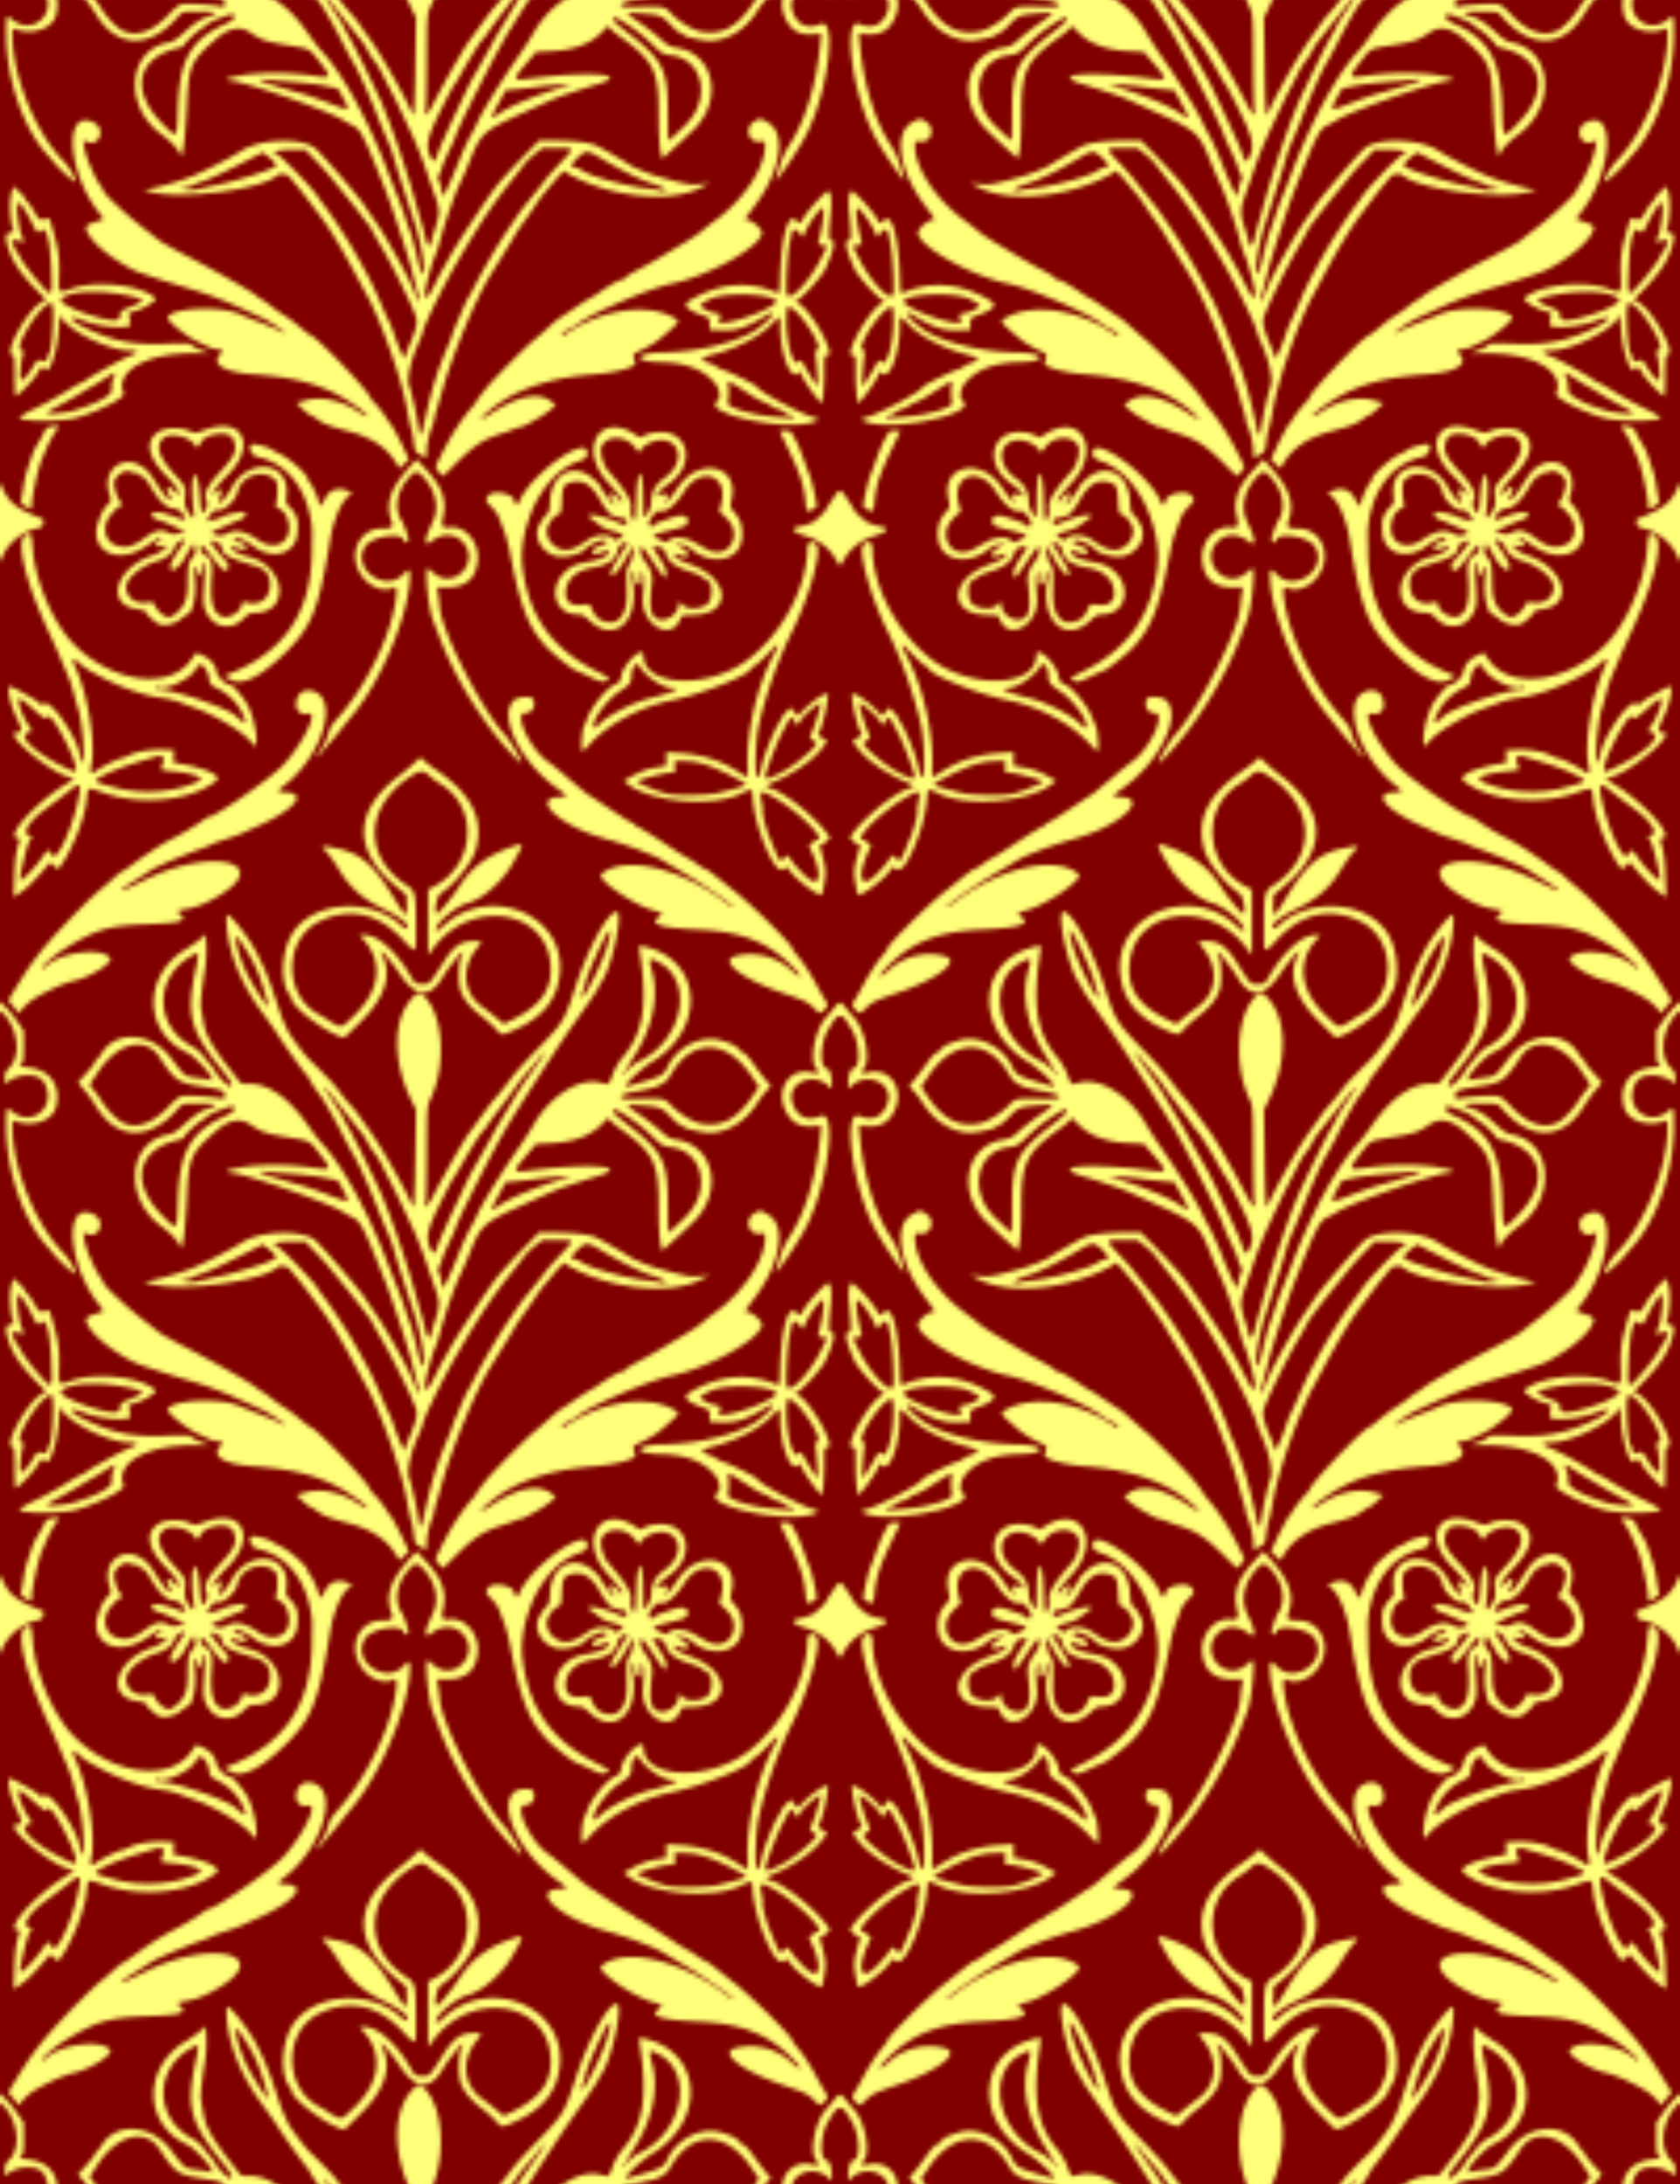<?xml version="1.0" encoding="UTF-8" standalone="no"?>
<svg id="svg6745" xmlns:rdf="http://www.w3.org/1999/02/22-rdf-syntax-ns#" xmlns="http://www.w3.org/2000/svg" height="146.76mm" width="112.89mm" version="1.1" xmlns:cc="http://creativecommons.org/ns#" xmlns:dc="http://purl.org/dc/elements/1.1/" viewBox="0 0 400 520">
<defs id="defs6747">
<pattern id="pattern4866" width="400" patternUnits="userSpaceOnUse" patternTransform="translate(531.09 -821.53)" height="260">
<g id="g4862" transform="translate(-531.09 821.53)">
<rect id="rect4856" height="260" width="400" y="-821.53" x="531.09" fill="#ffff79"/>
<path id="path4858" fill="#800000" d="m531.09-821.53v114.85l0.687 1.57c1.338 3.058 3.207 4.61 7.795 6.472 0.918 0.525 2.143 0.482 1.888 1.352-0.317 0.684 0.197 1.174-1.678 1.624-3.24 0.777-6.688 3.146-8.184 6.823-0.214 0.527-0.372 0.903-0.508 1.14v104.65l1.222 1.2c0.777 0.763 2.09 2.372 2.917 3.578l1.505 2.191 0.006 3.727c0.005 3.245-0.083 3.793-0.681 4.234-0.619 0.457-0.444 0.533 1.768 0.762 3.867 0.4 6.345 2.631 6.827 5.832h6.904c-0.141-0.176-0.288-0.365-0.413-0.511l-1.496-1.747 1.95-2.132c1.073-1.173 2.042-2.419 2.153-2.771 0.111-0.351 0.315-0.639 0.454-0.639 0.138 0 0.637-0.629 1.107-1.397 3.418-5.59 11.799-5.046 16.43 1.067 3.457 4.563 3.226 4.383 6.09 4.747 1.429 0.181 2.889 0.424 3.245 0.538 2.041 0.655-2.998-5.358-5.455-6.51-10.459-4.902-10.625-18.338-0.304-24.596 1.239-0.751 2.821-1.861 3.517-2.467l1.264-1.102 0.119 2.718c0.066 1.495-0.049 3.787-0.255 5.092-0.884 5.603-1.215 8.717-1.033 9.71 0.107 0.584 0.383 2.13 0.613 3.436 0.55 3.124 1.997 5.677 6.435 11.354 0.849 1.086 1.781 2.293 2.072 2.682 0.407 0.543 0.905 0.688 2.149 0.623 2.068-0.108 4.23 0.552 6.399 1.905h10.085c-0.768-1.101-1.835-2.75-1.835-2.896 0-0.103-0.161-0.386-0.357-0.628-2.073-2.563-5.202-6.929-7.411-10.342-0.795-1.228-2.349-3.446-3.455-4.93-5.044-6.769-7.957-13.798-8.523-20.56-0.155-1.851-0.105-2.769 0.15-2.769 0.856 0 5.122 5.49 6.795 8.744 2.332 4.538 3.148 6.573 5.357 13.36 0.46 1.412 1.002 2.891 1.205 3.287 0.203 0.395 0.619 1.294 0.924 1.997 0.549 1.264 3.855 5.709 5.297 7.121 4.463 4.371 5.694 5.678 6.894 7.32 0.067 0.092 0.152 0.2 0.225 0.297h16.178c-3.535-8.528-3.278-17.189 0.818-22.026 1.554-1.835 2.285-1.852 3.755-0.083 3.785 4.557 4.421 14.696 1.61 22.109h15.99c0.829-1.034 1.843-2.341 2.811-3.637 0.735-0.984 2.935-3.433 4.888-5.441 7.415-7.623 7.357-7.534 10.104-15.885 3.148-9.568 7.707-17.893 9.8-17.893 1.653 0-1.002 12.621-3.456 16.433-0.453 0.703-0.917 1.525-1.032 1.826-0.194 0.505-1.962 3.088-6.249 9.129-1.819 2.564-6.343 9.463-10.186 15.468h8.348c2.931-1.944 6.034-2.855 8.528-2.24 0.696 0.171 1.497 0.346 1.781 0.389 0.334 0.05 0.789-0.712 1.288-2.159 0.463-1.343 1.432-3.02 2.426-4.199 4.958-5.882 6.022-12.538 4.034-25.243-0.237-1.515-0.204-1.532 1.852-0.97 13.274 3.629 13.842 19.609 0.972 27.338-2.236 1.343-6.498 5.324-6.114 5.712 0.079 0.08 1.268-0.188 2.643-0.596 5.952-1.767 6.407-2.023 7.403-4.155 2.093-4.48 7.856-7.425 12.22-6.244 2.531 0.685 4.36 1.552 4.598 2.178 0.118 0.31 0.358 0.564 0.533 0.564 0.551 0 1.795 1.218 2.937 2.877 0.606 0.88 1.799 2.464 2.651 3.522l1.55 1.923-0.912 0.86c-0.108 0.102-0.25 0.259-0.406 0.444h4.084c0.508-3.251 3.368-5.54 7.052-4.595 1.583 0.406 1.826 0.084 0.883-1.175-1.581-2.113-0.066-9.357 2.517-12.035 0.41-0.425 1.222-1.388 1.804-2.14 0.619-0.799 1.018-1.26 1.438-1.287v-104.07c-0.254-0.221-0.562-0.756-1.051-1.601-1.519-2.622-4.012-4.515-7.258-5.511-3.145-0.965-3.622-1.852-1.205-2.242 1.088-0.176 2.194-0.562 3.255-1.101 3.402-2.844 2.274-2.188 4.605-5.532 0.928-1.393 1.302-1.927 1.655-1.783v-116.93h-11.36c-0.25 0.736-0.283 1.573-0.015 2.479 1.004 3.385 3.599 4.661 6.68 3.284 3.981-1.78 2.071 14.908-2.911 25.443-1.928 4.076-8.221 13.354-7.601 11.205 0.116-0.402 0.528-1.817 0.915-3.145 0.387-1.328 1.351-3.382 2.142-4.565 3.843-5.74 6.536-14.517 7.448-24.266l0.224-2.397-2.081 0.143c-3.007 0.208-4.99-0.906-6.325-3.553-0.808-1.601-1.034-3.206-0.811-4.628h-4.084c-0.57 0.672-1.399 1.805-2.075 2.859-2.705 4.214-7.034 6.87-11.199 6.87-1.757 0-6.309-1.075-6.309-1.49 0-0.185-0.237-0.336-0.527-0.336-0.29 0-1.376-0.897-2.414-1.994-2.091-2.209-2.543-2.379-7.265-2.72-3.845-0.278-3.846-0.353 0.018 2.341 1.728 1.205 3.956 2.95 4.949 3.878 1.456 1.359 2.156 1.739 3.604 1.952 8.954 1.319 11.36 12.192 4.288 19.367-2.162 2.193-7.711 7.242-7.711 7.016 0-0.088-0.174-1.046-0.385-2.127-0.212-1.082-0.38-4.97-0.375-8.641 0.014-10.174-1.216-12.599-9.289-18.323-1.201-0.852-2.282-1.806-2.401-2.12-0.173-0.454-0.46-0.304-1.399 0.732-2.717 2.998-6.779 4.632-12.229 4.92l-3.858 0.203-1.735 2.031c-4.217 4.937-4.244 4.838 1.142 4.179 13.771-1.685 22.876-0.907 15.62 1.333-5.648 1.744-9.616 3.088-11.104 3.762-0.696 0.315-3.134 1.413-5.419 2.441-11.286 5.076-11.564 5.318-14.486 12.628-0.643 1.607-1.641 3.886-2.22 5.065-1.169 2.383-3.547 9.224-4.609 13.262-0.38 1.444-0.845 2.923-1.033 3.287-0.783 1.512-2.592 8.069-2.587 9.379 0.007 1.922 0.662 1.342 2.357-2.088 0.71-1.437 1.487-2.942 1.727-3.345 0.24-0.403 1.06-1.849 1.82-3.214 1.872-3.358 9.34-14.621 11.263-16.984 1.376-1.692 4.709-5.305 7.354-7.975l2.658-2.682 3.485 0.019c5.097 0.029 8.844 0.509 10.413 1.335 1.888 0.994 7.079 4.021 7.523 4.388 0.697 0.576 4.718 2.24 6.865 2.841 6.625 1.855 7.598 2.033 9.936 1.819l2.348-0.215-2.168 1.091c-6.634 3.337-18.789 2.539-28.522-1.871-1.8-0.816-3.327-1.623-3.393-1.794-0.275-0.711-1.072-0.138-2.95 2.123-1.093 1.315-2.289 2.743-2.659 3.174-0.369 0.431-1.214 1.605-1.876 2.609-0.662 1.004-1.862 2.73-2.666 3.834-0.804 1.105-1.79 2.584-2.191 3.287-0.642 1.125-2.378 3.953-5.828 9.494-3.412 5.48-8.975 18.811-11.353 27.205-0.683 2.41-1.405 4.886-1.605 5.503-0.2 0.617-0.364 1.332-0.364 1.588 0 0.257-0.22 0.984-0.488 1.617-0.728 1.714-1.318 4.441-1.318 6.086 0 1.397-0.418 1.884-0.917 1.068-0.13-0.213-0.605-0.529-1.055-0.702-0.683-0.263-0.86-0.686-1.071-2.568-0.139-1.239-0.405-2.659-0.592-3.155-0.187-0.496-0.666-2.74-1.066-4.987-1.233-6.926-6.023-20.551-9.395-26.726-0.548-1.004-1.925-3.551-3.059-5.66-3.404-6.327-5.997-10.564-8.404-13.725-0.445-0.585-1.753-2.316-2.906-3.845-1.153-1.529-2.385-3.073-2.738-3.429-0.353-0.357-0.892-1.036-1.2-1.51-0.573-0.884-2.475-1.211-3.204-0.551-3.642 3.297-22.598 5.829-29.789 3.979l-1.987-0.511 2.168-0.446c3.071-0.631 7.964-2.162 10.297-3.222 3.867-1.758 8.71-4.295 10.968-5.747 4.514-2.903 14.801-3.099 17.615-0.335 2.74 2.69 10.596 11.878 11.701 13.685 0.199 0.325 1.093 1.635 1.987 2.911 3.813 5.44 10.116 17.089 10.116 18.695 0 0.343 0.163 0.624 0.361 0.624 0.481 0 0.467-0.113-0.395-3.287-0.409-1.506-0.828-3.15-0.929-3.652-0.443-2.186-4.702-15.172-6.289-19.171-5.223-13.169-5.939-14.574-7.888-15.478-0.714-0.331-1.707-0.88-2.206-1.22-2.911-1.982-21.809-8.68-26.212-9.29-2.378-0.329-1.978-0.635 1.738-1.332 4.27-0.8 11.432-0.812 16.817-0.028 5.108 0.744 5.134 0.691 1.773-3.619-2.206-2.829-1.931-2.693-7.115-3.54-5.417-0.886-6.356-1.204-9.213-3.12-2.371-1.591-5.063-1.045-8.133 1.647-6.082 5.336-6.436 6.178-6.904 16.442-0.179 3.916-0.537 8.107-0.798 9.312l-0.474 2.191-0.578-1.095c-0.613-1.162-2.171-2.726-4.252-4.266-9.018-6.675-7.984-20.003 1.689-21.759 1.068-0.194 2.056-0.807 3.595-2.229 2.604-2.407 4.258-3.495 6.219-4.089 2.474-0.749 1.729-1.07-2.485-1.07-3.836 0-4.018 0.035-4.787 0.94-6.875 8.083-14.74 7.923-19.768-0.401-0.59-0.977-1.561-2.343-2.348-3.329h-6.904c0.162 1.075 0.099 2.259-0.212 3.52-0.805 3.261-5.382 4.922-9.593 3.48-0.777-0.266-0.812-0.192-0.802 1.681 0.055 9.614 5.548 23.038 12.142 29.67 1.387 1.395 3.219 4.529 2.859 4.893-0.243 0.246-3.553-2.683-4.929-4.361-0.677-0.826-1.404-1.685-1.615-1.909-5.735-6.085-9.883-17.944-9.955-28.458-0.032-4.67 0.064-5.054 1.046-4.156 4.297 3.93 9.628 0.352 8.815-4.361h-11.319zm22.659 0c0.41 0.508 0.838 1.092 1.095 1.512 1.257 2.06 2.856 3.928 4.367 5.1 3.291 2.553 7.635 1.486 11.89-2.921 2.207-2.286 2.758-2.668 3.974-2.764 1.429-0.113 6.722 0.279 8.548 0.633 0.87 0.169 0.994 0.079 0.994-0.721 0-0.341-0.085-0.609-0.341-0.839h-30.527zm42.851 0c2.565 1.599 5.139 4.169 7.578 7.628 1.381 1.958 2.868 3.931 3.307 4.383 4.86 5.021 11.149 16.312 15.609 28.026 0.727 1.908 1.888 4.866 2.581 6.573 0.693 1.707 1.511 3.926 1.819 4.93 0.308 1.004 0.849 2.565 1.202 3.469 0.353 0.904 1.089 3.574 1.636 5.934 0.546 2.36 1.114 4.291 1.262 4.291 0.984 0-0.011-6.641-1.833-12.233-3.206-9.84-4.452-13.772-4.875-15.38-0.271-1.028-0.906-2.783-1.412-3.901-0.506-1.118-1.394-3.235-1.972-4.704-2.594-6.586-5.049-12.083-6.271-14.04-0.496-0.794-1.68-2.997-2.631-4.897-1.65-3.294-4.744-8.727-5.191-9.114-0.1-0.086-0.389-0.484-0.723-0.964h-10.085zm12.262 0c0.327 0.515 0.75 1.156 1.341 2.02 1.222 1.786 2.387 3.634 2.588 4.108 0.202 0.474 0.851 1.683 1.443 2.687 1.077 1.827 5.277 10.319 7.316 14.789 2.237 4.906 6.082 15.99 8.234 23.736 0.419 1.506 1.158 4.077 1.643 5.714 0.485 1.636 0.881 3.145 0.881 3.354 0 0.209 0.162 0.811 0.361 1.338 0.355 0.944 1.085 0.963 1.085 0.027 0-0.264 0.42-1.774 0.934-3.356 1.167-3.591 1.163-4.403-0.039-7.806-0.532-1.506-1.583-4.546-2.336-6.756-0.753-2.209-2.101-5.578-2.995-7.486-3.686-7.865-4.247-9.034-5.267-10.955-0.586-1.105-1.512-2.912-2.056-4.017-0.544-1.105-1.354-2.419-1.802-2.921-0.447-0.502-1.141-1.57-1.54-2.374-0.4-0.803-1.027-1.816-1.394-2.249-0.367-0.434-2.537-3.166-4.822-6.072-1.33-1.691-2.348-2.947-3.056-3.781h-0.519zm3.089 0c0.766 1.022 1.824 2.316 2.481 3.024 0.72 0.775 1.579 1.82 1.909 2.322 0.33 0.502 1.667 2.392 2.971 4.199 2.716 3.764 8.857 14.639 9.84 17.426 0.499 1.413 0.682-1.11 0.828-11.37l0.162-11.369-0.922-1.839c-0.398-0.794-0.761-1.593-1.092-2.394h-16.178zm22.361 0c-0.226 0.597-0.472 1.178-0.743 1.735-0.793 1.629-0.821 2.045-0.877 12.781-0.032 6.103-0.149 11.467-0.26 11.919-0.393 1.595 0.541 0.793 1.699-1.461 2.819-5.484 7.287-13.294 8.723-15.246 0.369-0.502 1.747-2.392 3.062-4.199s2.57-3.451 2.791-3.652c0.229-0.208 0.835-0.929 1.595-1.877h-15.99zm18.711 0c-0.786 1.087-1.784 2.433-2.65 3.562-1.292 1.684-2.728 3.637-3.192 4.34-0.464 0.703-1.053 1.444-1.307 1.647-0.462 0.37-3.423 5.133-5.405 8.695-0.578 1.04-1.161 1.973-1.294 2.073-0.133 0.1-1.074 1.826-2.092 3.834-4.283 8.449-4.774 10.257-3.549 13.069 0.694 1.595 1.076 1.515 1.686-0.354 0.239-0.733 0.962-2.497 1.606-3.92 1.743-3.851 5.922-12.705 6.392-13.543 0.225-0.402 1.521-2.679 2.879-5.06 1.358-2.381 2.47-4.389 2.47-4.46s0.772-1.409 1.716-2.971c1.908-3.158 1.935-3.204 3.676-6.167 0.128-0.218 0.295-0.483 0.461-0.747h-1.397zm3.958 0c-2.048 3.2-3.914 6.161-5.05 8.044-3.232 5.357-12.398 23.475-12.398 24.505 0 0.107-0.732 1.726-1.626 3.596-0.894 1.87-1.626 3.639-1.626 3.93 0 0.291-0.242 0.88-0.538 1.307-0.477 0.688-0.477 0.925 0 2.078 0.296 0.716 0.538 1.717 0.538 2.226 0 2.266 0.981 0.45 4.53-8.387 0.645-1.607 1.727-3.907 2.404-5.112 0.677-1.205 1.352-2.51 1.499-2.899 0.758-2.007 5.523-9.699 9.876-15.943 1.204-1.727 2.891-4.356 3.75-5.843 1.797-3.111 4.322-5.733 6.988-7.501h-8.348zm24.98 0c-4.151 0.871-4.185 1.816 0.296 1.674 6.695-0.212 7.063-0.149 8.532 1.445 1.759 1.908 5.151 4.029 7.02 4.39 5.171 0.998 8.895-1.038 12.827-7.014l0.325-0.494h-29zm49.13 0v116.93c0.352-0.144 0.726 0.39 1.655 1.783 2.331 3.344 1.203 2.688 4.605 5.532 1.061 0.539 2.167 0.925 3.255 1.101 2.416 0.391 1.94 1.277-1.205 2.242-3.245 0.996-5.739 2.889-7.258 5.511-0.49 0.845-0.797 1.38-1.051 1.601v104.07c0.42 0.027 0.82 0.489 1.438 1.287 0.582 0.752 1.394 1.714 1.804 2.14 2.583 2.678 4.098 9.922 2.517 12.035-0.942 1.259-0.7 1.582 0.883 1.175 3.684-0.945 6.545 1.344 7.052 4.595h4.082c-0.157-0.185-0.298-0.342-0.406-0.444l-0.912-0.86 1.55-1.923c0.852-1.058 2.046-2.642 2.651-3.522 1.142-1.659 2.386-2.877 2.937-2.877 0.175 0 0.415-0.254 0.533-0.564 0.238-0.627 2.067-1.493 4.598-2.178 4.364-1.181 10.127 1.764 12.22 6.244 0.996 2.132 1.452 2.388 7.403 4.155 1.375 0.408 2.563 0.676 2.643 0.596 0.384-0.388-3.877-4.369-6.114-5.712-12.871-7.728-12.303-23.708 0.972-27.338 2.057-0.562 2.09-0.545 1.852 0.97-1.988 12.705-0.925 19.361 4.034 25.243 0.994 1.18 1.963 2.856 2.426 4.199 0.499 1.446 0.954 2.209 1.288 2.159 0.284-0.042 1.086-0.217 1.781-0.389 2.494-0.615 5.596 0.296 8.528 2.24h8.348c-3.843-6.005-8.367-12.904-10.186-15.468-4.287-6.041-6.055-8.624-6.249-9.129-0.115-0.301-0.58-1.123-1.032-1.826-2.454-3.811-5.109-16.433-3.456-16.433 2.092 0 6.652 8.325 9.8 17.893 2.747 8.351 2.69 8.262 10.104 15.885 1.954 2.008 4.153 4.457 4.888 5.441 0.967 1.296 1.982 2.603 2.811 3.637h15.99c-2.811-7.413-2.175-17.552 1.61-22.109 1.469-1.769 2.2-1.753 3.755 0.083 4.096 4.837 4.352 13.498 0.818 22.026h16.178c0.073-0.098 0.158-0.206 0.225-0.297 1.2-1.642 2.431-2.949 6.894-7.32 1.442-1.412 4.748-5.857 5.297-7.121 0.305-0.703 0.721-1.602 0.924-1.997 0.203-0.395 0.746-1.874 1.205-3.287 2.208-6.787 3.024-8.822 5.357-13.36 1.672-3.254 5.939-8.744 6.795-8.744 0.255 0 0.305 0.919 0.15 2.769-0.566 6.762-3.479 13.791-8.523 20.56-1.105 1.484-2.66 3.702-3.455 4.93-2.209 3.413-5.338 7.779-7.411 10.342-0.196 0.243-0.357 0.525-0.357 0.628 0 0.146-1.068 1.796-1.835 2.896h10.085c2.169-1.353 4.331-2.013 6.399-1.905 1.243 0.065 1.742-0.079 2.149-0.623 0.291-0.389 1.224-1.596 2.072-2.682 4.438-5.677 5.885-8.231 6.435-11.354 0.23-1.306 0.505-2.852 0.613-3.436 0.182-0.993-0.149-4.107-1.033-9.71-0.206-1.306-0.32-3.597-0.255-5.092l0.119-2.718 1.264 1.102c0.695 0.606 2.278 1.716 3.517 2.467 10.321 6.258 10.155 19.694-0.304 24.596-2.457 1.152-7.496 7.164-5.455 6.51 0.356-0.114 1.816-0.356 3.245-0.538 2.865-0.364 2.634-0.183 6.09-4.747 4.63-6.113 13.012-6.657 16.43-1.067 0.47 0.768 0.968 1.397 1.107 1.397 0.138 0 0.342 0.288 0.454 0.639 0.111 0.351 1.08 1.598 2.153 2.771l1.95 2.132-1.496 1.747c-0.125 0.146-0.272 0.335-0.413 0.511h6.904c0.482-3.201 2.961-5.432 6.827-5.832 2.212-0.229 2.387-0.305 1.768-0.762-0.598-0.442-0.686-0.99-0.681-4.234l0.005-3.727 1.505-2.191c0.828-1.205 2.14-2.815 2.917-3.578l1.222-1.2v-104.65c-0.136-0.237-0.294-0.613-0.508-1.14-1.496-3.678-4.943-6.046-8.184-6.823-1.875-0.45-1.361-0.94-1.678-1.624-0.256-0.869 0.97-0.827 1.888-1.352 4.588-1.862 6.456-3.414 7.795-6.472l0.687-1.57v-114.85h-11.319c-0.813 4.713 4.518 8.291 8.815 4.361 0.982-0.898 1.078-0.515 1.046 4.156-0.072 10.514-4.221 22.373-9.955 28.458-0.211 0.224-0.937 1.082-1.615 1.909-1.376 1.678-4.686 4.606-4.929 4.361-0.36-0.363 1.472-3.498 2.859-4.893 6.594-6.632 12.087-20.056 12.142-29.67 0.011-1.873-0.025-1.947-0.802-1.681-4.211 1.442-8.788-0.218-9.594-3.48-0.311-1.261-0.374-2.446-0.212-3.52h-6.904c-0.787 0.986-1.758 2.352-2.348 3.329-5.028 8.324-12.892 8.483-19.768 0.401-0.77-0.905-0.951-0.94-4.787-0.94-4.214 0-4.958 0.321-2.485 1.07 1.961 0.594 3.615 1.682 6.219 4.089 1.539 1.423 2.527 2.036 3.595 2.229 9.673 1.756 10.708 15.084 1.689 21.759-2.081 1.54-3.639 3.104-4.252 4.266l-0.578 1.095-0.474-2.191c-0.261-1.205-0.62-5.395-0.798-9.312-0.468-10.264-0.822-11.106-6.904-16.442-3.069-2.693-5.762-3.238-8.133-1.647-2.857 1.917-3.796 2.234-9.213 3.12-5.184 0.848-4.91 0.712-7.115 3.54-3.361 4.31-3.335 4.363 1.773 3.619 5.384-0.784 12.546-0.772 16.816 0.028 3.716 0.696 4.116 1.002 1.738 1.332-4.403 0.61-23.302 7.308-26.212 9.29-0.499 0.34-1.491 0.888-2.206 1.22-1.949 0.903-2.665 2.308-7.888 15.478-1.586 4-5.846 16.985-6.289 19.171-0.102 0.502-0.52 2.145-0.929 3.652-0.862 3.174-0.876 3.287-0.395 3.287 0.199 0 0.361-0.281 0.361-0.624 0-1.606 6.303-13.254 10.116-18.695 0.894-1.276 1.788-2.586 1.987-2.911 1.106-1.808 8.962-10.995 11.701-13.685 2.814-2.763 13.101-2.568 17.615 0.335 2.258 1.452 7.101 3.989 10.968 5.747 2.333 1.06 7.226 2.592 10.297 3.222l2.168 0.446-1.987 0.511c-7.191 1.85-26.147-0.682-29.789-3.979-0.729-0.66-2.631-0.333-3.204 0.551-0.307 0.474-0.847 1.153-1.2 1.51-0.353 0.357-1.585 1.9-2.738 3.429-1.153 1.529-2.46 3.26-2.906 3.845-2.406 3.162-5 7.398-8.404 13.725-1.134 2.109-2.511 4.656-3.059 5.66-3.372 6.175-8.162 19.8-9.395 26.726-0.4 2.247-0.88 4.491-1.066 4.987-0.187 0.496-0.453 1.916-0.592 3.155-0.211 1.882-0.387 2.305-1.071 2.568-0.45 0.173-0.925 0.489-1.055 0.702-0.499 0.816-0.917 0.33-0.917-1.068 0-1.644-0.591-4.371-1.318-6.086-0.269-0.633-0.488-1.36-0.488-1.617 0-0.257-0.164-0.972-0.364-1.588-0.2-0.617-0.923-3.093-1.605-5.503-2.378-8.394-7.94-21.725-11.353-27.205-3.45-5.542-5.186-8.369-5.828-9.494-0.401-0.703-1.387-2.182-2.191-3.287-0.804-1.105-2.004-2.83-2.666-3.834s-1.507-2.178-1.876-2.609c-0.369-0.431-1.566-1.859-2.659-3.174-1.878-2.26-2.675-2.834-2.95-2.123-0.066 0.171-1.593 0.978-3.393 1.794-9.732 4.41-21.888 5.207-28.522 1.871l-2.168-1.091 2.348 0.215c2.338 0.214 3.311 0.035 9.936-1.819 2.147-0.601 6.168-2.265 6.865-2.841 0.444-0.367 5.635-3.395 7.523-4.388 1.569-0.826 5.317-1.306 10.413-1.335l3.485-0.019 2.658 2.682c2.646 2.67 5.978 6.284 7.354 7.975 1.923 2.363 9.391 13.625 11.263 16.984 0.76 1.364 1.579 2.811 1.82 3.214 0.24 0.403 1.017 1.908 1.727 3.345 1.694 3.429 2.35 4.009 2.357 2.088 0.005-1.31-1.804-7.867-2.587-9.379-0.189-0.364-0.653-1.843-1.033-3.287-1.062-4.037-3.439-10.878-4.609-13.262-0.578-1.179-1.577-3.458-2.22-5.065-2.923-7.309-3.2-7.551-14.486-12.628-2.285-1.028-4.724-2.126-5.419-2.441-1.488-0.674-5.456-2.018-11.104-3.762-7.256-2.24 1.849-3.018 15.62-1.333 5.385 0.659 5.359 0.758 1.142-4.179l-1.735-2.031-3.858-0.203c-5.45-0.287-9.512-1.921-12.229-4.92-0.939-1.036-1.226-1.186-1.399-0.732-0.119 0.315-1.2 1.269-2.401 2.12-8.073 5.724-9.303 8.149-9.289 18.323 0.005 3.67-0.164 7.559-0.375 8.641-0.212 1.082-0.385 2.039-0.385 2.127 0 0.226-5.55-4.823-7.711-7.016-7.073-7.175-4.666-18.048 4.288-19.367 1.449-0.213 2.149-0.593 3.604-1.952 0.994-0.928 3.221-2.673 4.949-3.878 3.864-2.694 3.863-2.619 0.018-2.341-4.722 0.341-5.175 0.511-7.265 2.72-1.038 1.097-2.124 1.994-2.414 1.994-0.29 0-0.527 0.151-0.527 0.336 0 0.415-4.552 1.49-6.309 1.49-4.165 0-8.494-2.656-11.199-6.87-0.676-1.053-1.505-2.187-2.075-2.859h-4.082c0.222 1.422-0.004 3.027-0.811 4.628-1.336 2.647-3.319 3.761-6.325 3.553l-2.081-0.143 0.224 2.397c0.912 9.749 3.606 18.526 7.448 24.266 0.792 1.182 1.756 3.236 2.142 4.565 0.387 1.328 0.799 2.744 0.915 3.145 0.62 2.149-5.673-7.13-7.601-11.205-4.982-10.535-6.892-27.222-2.911-25.443 3.081 1.378 5.676 0.102 6.68-3.284 0.269-0.906 0.235-1.744-0.015-2.479h-11.36zm20.127 0 0.325 0.494c3.932 5.976 7.656 8.012 12.827 7.014 1.869-0.361 5.261-2.482 7.02-4.39 1.47-1.594 1.837-1.657 8.532-1.445 4.481 0.142 4.446-0.802 0.296-1.674h-29zm45.633 0c2.666 1.768 5.191 4.389 6.988 7.501 0.859 1.487 2.546 4.116 3.75 5.843 4.353 6.244 9.117 13.936 9.876 15.943 0.147 0.389 0.822 1.694 1.499 2.899 0.677 1.205 1.759 3.506 2.404 5.112 3.549 8.837 4.53 10.653 4.53 8.387 0-0.509 0.242-1.51 0.538-2.226 0.477-1.153 0.477-1.39 0-2.078-0.296-0.427-0.538-1.015-0.538-1.307 0-0.291-0.732-2.059-1.626-3.93-0.894-1.87-1.626-3.489-1.626-3.596 0-1.03-9.166-19.148-12.398-24.505-1.135-1.882-3.001-4.843-5.05-8.044h-8.348zm10.909 0c0.165 0.264 0.333 0.529 0.461 0.747 1.742 2.963 1.769 3.008 3.676 6.167 0.944 1.562 1.716 2.899 1.716 2.971s1.112 2.079 2.47 4.46c1.358 2.381 2.654 4.659 2.879 5.06 0.47 0.837 4.649 9.691 6.392 13.543 0.644 1.423 1.367 3.187 1.606 3.92 0.61 1.869 0.991 1.949 1.686 0.354 1.224-2.812 0.733-4.62-3.549-13.069-1.018-2.008-1.959-3.734-2.092-3.834-0.133-0.1-0.715-1.034-1.294-2.073-1.982-3.562-4.942-8.325-5.405-8.695-0.254-0.203-0.843-0.945-1.307-1.647-0.464-0.703-1.901-2.656-3.192-4.34-0.867-1.13-1.865-2.475-2.65-3.562h-1.397zm4.117 0c0.76 0.948 1.367 1.669 1.595 1.877 0.221 0.201 1.476 1.844 2.791 3.652s2.692 3.697 3.062 4.199c1.436 1.952 5.904 9.761 8.723 15.246 1.159 2.254 2.092 3.056 1.699 1.461-0.111-0.452-0.229-5.815-0.26-11.919-0.056-10.736-0.084-11.152-0.877-12.781-0.271-0.557-0.517-1.138-0.743-1.735h-15.99zm22.173 0c-0.332 0.8-0.694 1.599-1.092 2.394l-0.922 1.839 0.162 11.369c0.146 10.261 0.329 12.783 0.828 11.37 0.983-2.787 7.124-13.662 9.84-17.426 1.304-1.808 2.641-3.697 2.971-4.199 0.33-0.502 1.19-1.547 1.909-2.322 0.657-0.708 1.715-2.002 2.481-3.024h-16.178zm18.749 0c-0.708 0.833-1.726 2.09-3.056 3.781-2.285 2.906-4.455 5.638-4.822 6.072-0.367 0.434-0.994 1.446-1.394 2.249-0.4 0.803-1.093 1.871-1.54 2.374-0.447 0.502-1.258 1.817-1.802 2.921-0.544 1.105-1.469 2.912-2.056 4.017-1.02 1.921-1.581 3.09-5.267 10.955-0.894 1.908-2.242 5.277-2.995 7.486-0.753 2.209-1.804 5.249-2.336 6.756-1.202 3.403-1.205 4.215-0.039 7.806 0.514 1.582 0.934 3.093 0.934 3.356 0 0.936 0.729 0.917 1.085-0.027 0.198-0.527 0.361-1.129 0.361-1.338 0-0.209 0.397-1.717 0.881-3.354 0.485-1.636 1.224-4.207 1.643-5.714 2.152-7.746 5.998-18.83 8.234-23.736 2.038-4.47 6.239-12.963 7.316-14.789 0.592-1.004 1.241-2.214 1.443-2.687 0.202-0.474 1.366-2.323 2.588-4.108 0.591-0.864 1.013-1.505 1.341-2.02h-0.519zm2.696 0c-0.335 0.48-0.624 0.878-0.723 0.964-0.447 0.388-3.541 5.82-5.191 9.114-0.951 1.9-2.136 4.103-2.631 4.897-1.222 1.956-3.677 7.454-6.271 14.04-0.579 1.469-1.466 3.586-1.972 4.704-0.506 1.118-1.141 2.874-1.412 3.901-0.423 1.608-1.669 5.54-4.875 15.38-1.822 5.592-2.817 12.233-1.833 12.233 0.148 0 0.715-1.931 1.262-4.291 0.546-2.36 1.282-5.03 1.636-5.934 0.353-0.904 0.895-2.465 1.202-3.469 0.308-1.004 1.126-3.223 1.819-4.93 0.693-1.707 1.855-4.665 2.581-6.573 4.46-11.713 10.749-23.005 15.609-28.026 0.438-0.453 1.926-2.425 3.307-4.383 2.439-3.459 5.013-6.029 7.578-7.628h-10.085zm22.409 0c-0.256 0.23-0.341 0.498-0.341 0.839 0 0.8 0.124 0.89 0.994 0.721 1.826-0.354 7.119-0.745 8.548-0.633 1.217 0.096 1.767 0.479 3.974 2.764 4.255 4.407 8.599 5.474 11.89 2.921 1.511-1.172 3.111-3.041 4.367-5.1 0.256-0.42 0.684-1.004 1.095-1.512h-30.527zm-291.89 3.52c-0.768 0-5.083 1.75-5.37 2.178-0.099 0.148-0.831 0.685-1.626 1.193-1.509 0.965-4.155 3.489-4.155 3.964 0 0.151-0.514 0.39-1.143 0.529-9.951 2.209-11.772 10.101-4.133 17.917 3.761 3.848 3.615 3.981 3.844-3.535 0.345-11.335 3.04-16.214 10.978-19.87 2.685-1.237 3.454-2.375 1.605-2.375zm290.15 0c-1.849 0-1.079 1.139 1.605 2.375 7.938 3.656 10.633 8.535 10.978 19.87 0.229 7.517 0.083 7.383 3.844 3.535 7.639-7.815 5.819-15.708-4.133-17.917-0.629-0.14-1.143-0.378-1.143-0.529 0-0.475-2.646-2.999-4.155-3.964-0.795-0.508-1.526-1.045-1.626-1.193-0.287-0.427-4.602-2.178-5.37-2.178zm-198.54 0.73c-1.244 0-0.593 0.845 2.471 3.207 9.002 6.938 10.019 8.953 10.019 19.86 0 3.381 0.074 6.147 0.164 6.147 0.09 0 0.555-0.37 1.032-0.822 0.478-0.452 1.73-1.639 2.782-2.637 6.446-6.112 4.61-15.865-3.169-16.832-1.666-0.207-2.324-0.498-3.339-1.477-2.965-2.858-4.303-3.968-6.821-5.657-1.466-0.984-2.879-1.789-3.14-1.789zm106.93 0c-0.261 0-1.674 0.805-3.14 1.789-2.517 1.689-3.856 2.8-6.821 5.657-1.015 0.979-1.673 1.27-3.339 1.477-7.779 0.967-9.616 10.72-3.169 16.832 1.053 0.998 2.305 2.185 2.782 2.637 0.478 0.452 0.942 0.822 1.032 0.822 0.09 0 0.164-2.766 0.164-6.147 0-10.906 1.017-12.922 10.019-19.86 3.064-2.361 3.716-3.207 2.471-3.207zm-191.11 14.675c-1.852-0.021 1.349 1.113 9.594 3.396 1.093 0.303 3.857 1.274 6.142 2.16 5.397 2.091 5.273 2.12 3.744-0.877-0.718-1.406-1.406-2.559-1.531-2.563-0.124-0.004-1.364-0.253-2.755-0.556-1.391-0.302-4.643-0.707-7.226-0.9-2.583-0.193-5.672-0.454-6.865-0.581-0.471-0.05-0.839-0.077-1.104-0.08zm275.28 0c-0.265 0.003-0.633 0.03-1.104 0.08-1.192 0.127-4.281 0.388-6.865 0.581-2.583 0.193-5.835 0.598-7.226 0.9-1.391 0.302-2.631 0.552-2.755 0.556-0.124 0.004-0.813 1.157-1.531 2.563-1.53 2.997-1.653 2.968 3.744 0.877 2.285-0.885 5.049-1.857 6.142-2.16 8.245-2.283 11.446-3.416 9.594-3.396zm-201.56 1.077-2.89 0.178c-1.59 0.098-3.866 0.323-5.058 0.5-1.192 0.177-3.425 0.433-4.962 0.569l-2.794 0.247-1.632 3.027c-0.898 1.665-1.632 3.125-1.632 3.244 0 0.372 0.394 0.242 1.389-0.456 2.587-1.815 7.166-3.836 13.424-5.924l4.155-1.387zm127.83 0 4.155 1.387c6.258 2.088 10.836 4.109 13.424 5.924 0.995 0.698 1.389 0.828 1.389 0.456 0-0.12-0.734-1.58-1.632-3.244l-1.632-3.027-2.794-0.247c-1.536-0.136-3.769-0.392-4.962-0.569s-3.468-0.402-5.058-0.5l-2.89-0.178zm-82.937 8.206 1.728 0.899c4.705 2.447 3.32 11.537-3.042 19.967-2.461 3.261-2.513 3.378-1.504 3.378 0.933 0 3.264 2.085 3.264 2.92 0 3.246-12.641 10.374-21.678 12.224-4.986 1.02-19.269 7.157-22.05 9.474-0.503 0.419-1.6 1.074-2.439 1.456-0.838 0.382-1.524 0.834-1.524 1.004 0 0.447 0.457 0.381 1.274-0.182 8.07-5.561 18.678-7.203 25.108-3.887 1.817 0.937 1.806 1.027-0.353 2.959-3.399 3.042-4.298 3.65-8.078 5.462-1.027 0.492-1.03 0.516-0.384 2.539 0.304 0.95-4.618 2.333-9.619 2.702-10.753 0.794-18.874 3.54-24.847 8.402-3.346 2.724-3.095 3.016 0.557 0.648 6.172-4.002 11.023-4.872 13.959-2.506l1.014 0.817-1.585 1.313c-1.668 1.382-6.263 3.952-7.064 3.952-0.259 0-0.753 0.146-1.098 0.324s-1.765 0.692-3.156 1.142c-4.556 1.474-6.577 2.835-11.509 7.751-2.899 2.89-2.519 2.745-3.507 1.342l-0.794-1.127 1.206-2.433c2.555-5.157 4.98-8.906 7.829-12.104 0.447-0.502 0.813-1.013 0.813-1.135 0-0.122 0.285-0.566 0.632-0.987s1.039-1.299 1.536-1.95c1.345-1.763 9.311-9.821 11.344-11.476 0.973-0.792 2.644-2.249 3.713-3.237 1.069-0.989 2.253-1.974 2.631-2.191 0.378-0.217 2.079-1.339 3.78-2.493s3.184-2.1 3.296-2.1 1.143-0.645 2.29-1.432c2.732-1.875 4.645-2.95 5.248-2.95 0.268 0 0.694-0.252 0.947-0.561s1.533-1.112 2.845-1.787c1.311-0.674 3.712-2.024 5.335-3s4.263-2.558 5.866-3.515c1.604-0.958 3.447-2.204 4.095-2.769 0.648-0.565 2.154-1.744 3.346-2.623 6.787-4.999 11.742-12.465 11.742-17.691 0-1.069-0.071-1.13-1.174-1-2.831 0.334-3.855-3.451-1.307-4.83l1.312-0.71zm38.041 0 1.312 0.71c2.548 1.379 1.524 5.164-1.307 4.83-1.103-0.13-1.174-0.07-1.174 1 0 5.226 4.955 12.692 11.742 17.691 1.192 0.878 2.698 2.058 3.346 2.623 0.648 0.565 2.491 1.811 4.095 2.769 1.604 0.958 4.243 2.54 5.866 3.515s4.024 2.326 5.335 3c1.311 0.674 2.591 1.478 2.845 1.787 0.253 0.308 0.679 0.561 0.947 0.561 0.603 0 2.517 1.075 5.248 2.95 1.147 0.787 2.178 1.432 2.29 1.432 0.112 0 1.595 0.945 3.296 2.1s3.402 2.277 3.78 2.493c0.378 0.217 1.562 1.202 2.631 2.191 1.069 0.989 2.74 2.445 3.713 3.237 2.034 1.655 9.999 9.713 11.344 11.476 0.497 0.651 1.188 1.529 1.536 1.95 0.348 0.421 0.632 0.865 0.632 0.987s0.366 0.633 0.813 1.135c2.849 3.198 5.274 6.947 7.829 12.104l1.206 2.433-0.794 1.127c-0.988 1.403-0.608 1.547-3.507-1.342-4.932-4.916-6.952-6.277-11.509-7.751-1.391-0.45-2.811-0.964-3.156-1.142-0.345-0.178-0.839-0.324-1.098-0.324-0.802 0-5.396-2.57-7.064-3.952l-1.585-1.313 1.014-0.817c2.937-2.367 7.787-1.496 13.959 2.506 3.652 2.368 3.903 2.075 0.557-0.648-5.973-4.862-14.094-7.609-24.847-8.402-5.001-0.369-9.922-1.751-9.619-2.702 0.646-2.023 0.643-2.047-0.384-2.539-3.78-1.812-4.679-2.42-8.078-5.462-2.159-1.932-2.17-2.022-0.353-2.959 6.43-3.316 17.038-1.673 25.108 3.887 0.817 0.563 1.274 0.629 1.274 0.182 0-0.17-0.686-0.622-1.524-1.004-0.838-0.382-1.936-1.038-2.439-1.456-2.781-2.316-17.065-8.453-22.05-9.474-9.037-1.85-21.678-8.978-21.678-12.224 0-0.835 2.331-2.92 3.264-2.92 1.008 0 0.956-0.117-1.504-3.378-6.362-8.43-7.747-17.52-3.042-19.967l1.728-0.899zm-198.72 0.443c0.607-0.013 1.31 0.173 2.111 0.591 2.826 1.477 1.319 5.701-1.63 4.568l-0.942-0.362 0.251 1.742c0.287 1.99 2.399 7.021 3.672 8.747 0.472 0.639 0.858 1.297 0.859 1.461 0.004 0.689 5.624 5.922 9.794 9.121 1.468 1.126 2.994 2.337 3.391 2.69 0.397 0.354 3.324 1.999 6.503 3.655 6.817 3.552 15.596 8.556 16.62 9.472 0.397 0.356 1.065 0.825 1.483 1.043 0.418 0.217 1.423 0.936 2.233 1.598 0.81 0.661 2.162 1.613 3.005 2.115 0.843 0.502 2.521 1.749 3.729 2.772s2.393 1.926 2.634 2.008c1.697 0.581 14.195 13.697 14.195 14.898 0 0.19 0.122 0.4 0.271 0.467 0.478 0.215 3.703 4.242 3.703 4.623 0 0.202 0.145 0.422 0.322 0.489 0.414 0.156 2.045 3.04 3.635 6.428l1.246 2.655-1.142 1.054-1.142 1.053-0.678-1.162c-2.17-3.717-5.983-6.273-11.501-7.71-4.391-1.143-6.025-1.781-7.529-2.941-0.641-0.494-1.314-0.899-1.495-0.899-0.181 0-1.005-0.643-1.831-1.429l-1.501-1.429 2.308-0.632c3.678-1.006 8.427 0.006 12.361 2.634 2.864 1.914 3.022 1.289 0.193-0.768-7.087-5.153-13.521-7.223-25.043-8.054-7.059-0.509-10.168-2.36-7.957-4.738 0.822-0.885 0.495-1.287-1.049-1.287-0.351 0-1.11-0.228-1.687-0.508s-1.699-0.805-2.494-1.167c-2.804-1.28-7.684-5.245-7.276-5.912 1.433-2.344 12.865-2.752 17.428-0.623 0.615 0.287 2.591 1.09 4.391 1.784 1.8 0.694 3.938 1.606 4.752 2.026 0.814 0.42 1.48 0.683 1.48 0.586 0-0.235-3.916-2.852-5.058-3.379-0.497-0.229-2.041-0.945-3.432-1.59-5.982-2.773-9.708-4.222-14.632-5.69-6.066-1.809-11.89-3.75-13.069-4.356-4.863-2.498-9.197-5.933-10.652-8.441-1.082-1.866-0.877-2.203 1.863-3.079 0.795-0.254 1.513-0.514 1.595-0.577 0.083-0.063-0.375-0.777-1.019-1.586-6.798-8.55-8.213-21.857-3.27-21.964zm359.39 0c4.943 0.106 3.528 13.414-3.27 21.964-0.643 0.809-1.102 1.523-1.019 1.586 0.083 0.063 0.801 0.323 1.595 0.577 2.74 0.876 2.945 1.213 1.863 3.079-1.454 2.508-5.789 5.943-10.652 8.441-1.18 0.606-7.003 2.547-13.069 4.356-4.924 1.468-8.651 2.917-14.633 5.69-1.391 0.645-2.936 1.36-3.432 1.59-1.142 0.528-5.058 3.144-5.058 3.379 0 0.097 0.666-0.167 1.48-0.586 0.814-0.42 2.952-1.331 4.752-2.026 1.8-0.694 3.775-1.497 4.391-1.784 4.562-2.129 15.995-1.721 17.428 0.623 0.408 0.667-4.472 4.632-7.276 5.912-0.795 0.363-1.917 0.888-2.494 1.167-0.577 0.279-1.337 0.508-1.687 0.508-1.544 0-1.872 0.402-1.049 1.287 2.211 2.378-0.898 4.229-7.957 4.738-11.522 0.831-17.956 2.9-25.043 8.054-2.828 2.057-2.671 2.682 0.193 0.768 3.934-2.628 8.683-3.64 12.361-2.634l2.308 0.632-1.501 1.429c-0.826 0.786-1.649 1.429-1.831 1.429-0.181 0-0.853 0.404-1.495 0.899-1.504 1.159-3.138 1.797-7.529 2.941-5.518 1.437-9.331 3.993-11.501 7.71l-0.678 1.162-1.142-1.053-1.142-1.054 1.246-2.655c1.591-3.388 3.222-6.271 3.636-6.428 0.177-0.067 0.322-0.287 0.322-0.489 0-0.382 3.226-4.409 3.703-4.623 0.149-0.067 0.271-0.277 0.271-0.467 0-1.2 12.498-14.317 14.195-14.898 0.241-0.082 1.426-0.986 2.634-2.008s2.885-2.269 3.729-2.772c0.843-0.502 2.196-1.454 3.005-2.115 0.81-0.661 1.815-1.38 2.233-1.598 0.418-0.217 1.085-0.687 1.483-1.043 1.024-0.917 9.803-5.92 16.62-9.472 3.179-1.657 6.106-3.301 6.503-3.655 0.397-0.354 1.923-1.564 3.391-2.69 4.17-3.199 9.791-8.432 9.794-9.121 0-0.164 0.387-0.821 0.859-1.461 1.273-1.726 3.385-6.756 3.672-8.747l0.251-1.742-0.942 0.362c-2.949 1.133-4.456-3.091-1.63-4.568 0.801-0.418 1.504-0.604 2.111-0.591zm-250.59 6.638-1.813 1.448c-0.997 0.797-2.109 1.877-2.471 2.401-0.362 0.523-1.478 1.967-2.479 3.207-5.031 6.234-8.069 10.771-13.736 20.514-3.007 5.171-7.501 14.318-7.894 16.067-0.135 0.603-0.556 1.753-0.936 2.556-1.919 4.057-2.967 8.725-2.344 10.438 0.684 1.881 1.927 7.421 2.226 9.92 0.274 2.296 0.622 2.189 1.188-0.365 2.016-9.107 3.163-12.832 6.001-19.491 0.482-1.13 0.876-2.166 0.876-2.303 0-0.343 3.278-7.972 3.619-8.424 0.152-0.201 0.918-1.598 1.702-3.104 2.515-4.831 5.542-9.938 8.285-13.976 2.902-4.272 2.783-4.112 5.597-7.569 1.062-1.306 2.358-2.949 2.879-3.652 0.521-0.703 2.186-2.593 3.698-4.199 3.424-3.636 3.463-3.469-0.819-3.469h-3.58zm136.81 0c-2.815 0.018-2.41 0.287 0.586 3.469 1.513 1.607 3.177 3.497 3.698 4.199 0.521 0.703 1.817 2.346 2.879 3.652 2.814 3.458 2.696 3.298 5.597 7.569 2.743 4.038 5.77 9.144 8.285 13.976 0.784 1.506 1.55 2.903 1.702 3.104 0.341 0.451 3.619 8.081 3.619 8.424 0 0.137 0.394 1.173 0.876 2.303 2.838 6.659 3.985 10.384 6.001 19.491 0.565 2.554 0.913 2.661 1.188 0.365 0.299-2.499 1.542-8.039 2.226-9.92 0.623-1.713-0.425-6.381-2.344-10.438-0.38-0.803-0.801-1.954-0.936-2.556-0.392-1.749-4.886-10.897-7.894-16.067-5.667-9.743-8.705-14.28-13.736-20.514-1.001-1.241-2.117-2.684-2.479-3.207-0.362-0.523-1.474-1.604-2.471-2.401l-1.813-1.448h-3.58c-0.535 0-1.003-0.003-1.405 0zm-195.89 0.365c-1.471 0-3.18 0.102-3.798 0.227l-1.123 0.227 1.349 0.994c1.61 1.187 8.118 7.994 9.002 9.417 0.343 0.551 1.201 1.742 1.907 2.646 1.136 1.454 3.147 4.454 5.628 8.399 0.917 1.458 3.122 5.361 4.847 8.58 0.645 1.204 1.833 3.751 2.639 5.66 0.807 1.909 1.737 3.963 2.067 4.566 0.33 0.603 0.88 1.969 1.222 3.037 0.342 1.068 1.035 2.875 1.54 4.017l0.919 2.075 0.55-1.461c0.303-0.803 0.765-1.954 1.027-2.556 1.112-2.557 1.622-4.584 1.389-5.523-0.56-2.254-5.35-12.055-8.506-17.404-1.16-1.965-2.108-3.662-2.108-3.771 0-0.282-2.882-4.055-6.663-8.723-4.395-5.426-4.406-5.438-6.965-8.084l-2.248-2.324h-2.675zm257.28 0-2.248 2.324c-2.559 2.645-2.57 2.658-6.965 8.084-3.782 4.668-6.663 8.441-6.663 8.723 0 0.109-0.949 1.806-2.108 3.771-3.156 5.349-7.946 15.15-8.506 17.404-0.233 0.94 0.276 2.966 1.389 5.523 0.262 0.603 0.724 1.753 1.027 2.556l0.55 1.461 0.919-2.075c0.505-1.141 1.198-2.949 1.54-4.017 0.342-1.068 0.892-2.434 1.222-3.037 0.33-0.603 1.26-2.657 2.067-4.566 0.807-1.909 1.994-4.456 2.639-5.66 1.725-3.219 3.93-7.122 4.847-8.58 2.481-3.945 4.491-6.945 5.628-8.399 0.706-0.904 1.565-2.095 1.907-2.646 0.884-1.423 7.392-8.231 9.002-9.417l1.349-0.994-1.123-0.227c-0.617-0.125-2.326-0.227-3.798-0.227h-2.675zm-187.61 0.573c-0.659 0.043-1.188 0.49-2.082 1.289-1.738 1.552-1.852 2.52-0.296 2.52 0.333 0 0.767 0.163 0.964 0.362 1.22 1.233 10 3.782 15.142 4.395 1.788 0.213 3.414 0.45 3.613 0.526 0.199 0.076 0.686 0.145 1.084 0.155 1.26 0.03-0.394-0.979-2.885-1.76-2.506-0.786-7.01-2.997-11.295-5.543-2.333-1.387-3.396-1.998-4.244-1.942zm120.6 0c-0.848-0.056-1.911 0.556-4.244 1.942-4.285 2.546-8.789 4.757-11.295 5.543-2.491 0.782-4.145 1.79-2.885 1.76 0.397-0.009 0.885-0.079 1.084-0.155 0.199-0.076 1.825-0.312 3.613-0.526 5.141-0.613 13.922-3.162 15.142-4.395 0.197-0.199 0.631-0.362 0.964-0.362 1.555 0 1.442-0.967-0.296-2.52-0.894-0.799-1.423-1.246-2.082-1.289zm-197.76 0.095-6.043 3.088c-3.324 1.698-6.937 3.377-8.03 3.731-1.093 0.354-2.15 0.771-2.348 0.927-0.199 0.156-1.012 0.417-1.806 0.581l-1.445 0.297 1.445 0.23c0.795 0.127 1.685 0.163 1.979 0.081 0.294-0.082 2.807-0.639 5.585-1.238 5.233-1.128 12.984-3.632 13.803-4.46 0.292-0.295-0.738-1.506-2.137-2.514l-1.002-0.722zm274.92 0-1.002 0.722c-1.399 1.008-2.428 2.219-2.137 2.514 0.819 0.828 8.57 3.333 13.803 4.46 2.778 0.599 5.292 1.156 5.585 1.238 0.294 0.082 1.184 0.046 1.979-0.081l1.445-0.23-1.445-0.297c-0.795-0.163-1.608-0.424-1.806-0.581-0.199-0.156-1.256-0.574-2.348-0.927-1.093-0.354-4.707-2.032-8.03-3.731l-6.043-3.088zm-334.33 8.046 1.355 1.22c0.745 0.671 1.355 1.347 1.355 1.501 0 0.154 0.402 0.719 0.893 1.255 0.491 0.536 1.261 1.674 1.71 2.53 0.772 1.47 0.888 1.546 2.087 1.355l1.27-0.203 0.621 2.129c1.472 5.048 1.792 7.169 1.677 11.114-0.14 4.77-0.27 4.625 3.086 3.455 5.924-2.067 16.678-0.794 19.866 2.352 0.443 0.437-2.85 2.493-4.787 2.988l-1.576 0.404 0.175 1.574 0.176 1.574-1.49 0.223c-2.242 0.336-7.063-0.405-9.772-1.501-4.053-1.64-3.328-0.047 0.876 1.926 6.436 3.019 11.106 3.928 18.674 3.633 5.167-0.201 5.918-0.156 6.45 0.381 0.331 0.335 1.438 0.895 2.461 1.247l1.86 0.639-4.155-0.015c-11.157-0.039-18.678 4.34-16.472 9.591 0.449 1.07-8.137 5.229-12.432 6.022-3.761 0.694-11.638 0.567-12.416-0.2-0.172-0.17 1.45-1.159 3.608-2.2 2.156-1.041 5.482-2.863 7.391-4.048s3.593-2.155 3.743-2.155c0.15 0 0.704-0.309 1.231-0.688 0.896-0.643 1.509-1.01 4.753-2.848 2.266-1.284 4.853-2.585 6.052-3.043 1.677-0.641 1.45-1.091-0.55-1.091-4.865 0-14.632-4.797-16.187-7.95-0.343-0.695-0.441-0.27-0.613 2.63-0.32 5.419-2.347 11.318-3.335 9.703-0.42-0.686-1.194-0.366-1.545 0.639-0.399 1.142-5.095 6.101-5.444 5.748-0.126-0.127-0.224-2.356-0.219-4.953 0.007-3.494-0.106-4.721-0.435-4.721-2.391 0 3.049-10.223 6.63-12.46l1.256-0.785-2.175-2.232c-3.897-3.999-5.642-6.57-6.779-9.982-0.887-2.665-0.704-3.754 0.633-3.754 0.496 0 0.682-0.174 0.553-0.516-0.715-1.883-1.009-6.357-0.549-8.365l0.487-2.124zm393.75 0 0.487 2.124c0.46 2.007 0.166 6.481-0.549 8.365-0.13 0.342 0.056 0.516 0.553 0.516 1.337 0 1.52 1.089 0.633 3.754-1.136 3.413-2.882 5.983-6.779 9.982l-2.175 2.232 1.256 0.785c3.582 2.237 9.021 12.46 6.63 12.46-0.328 0-0.442 1.227-0.435 4.721 0.005 2.597-0.094 4.825-0.219 4.953-0.349 0.353-5.045-4.605-5.444-5.748-0.351-1.005-1.125-1.325-1.545-0.639-0.988 1.615-3.015-4.283-3.335-9.703-0.171-2.899-0.27-3.324-0.612-2.63-1.556 3.154-11.322 7.95-16.187 7.95-2 0-2.227 0.45-0.55 1.091 1.199 0.458 3.785 1.758 6.052 3.043 3.243 1.838 3.856 2.205 4.753 2.848 0.527 0.378 1.082 0.688 1.231 0.688 0.15 0 1.834 0.97 3.743 2.155 1.909 1.186 5.235 3.007 7.391 4.048 2.158 1.042 3.78 2.031 3.608 2.2-0.778 0.767-8.655 0.894-12.416 0.2-4.294-0.793-12.881-4.952-12.432-6.022 2.206-5.251-5.315-9.63-16.472-9.591l-4.155 0.015 1.86-0.639c1.023-0.351 2.13-0.912 2.461-1.247 0.532-0.537 1.283-0.582 6.45-0.381 7.568 0.295 12.238-0.614 18.674-3.633 4.205-1.973 4.93-3.566 0.876-1.926-2.709 1.096-7.53 1.837-9.772 1.501l-1.49-0.223 0.176-1.574 0.175-1.574-1.577-0.404c-1.937-0.496-5.229-2.551-4.786-2.988 3.188-3.145 13.942-4.418 19.866-2.352 3.355 1.171 3.226 1.315 3.086-3.455-0.116-3.945 0.204-6.066 1.677-11.114l0.621-2.129 1.27 0.203c1.199 0.191 1.316 0.115 2.087-1.355 0.45-0.856 1.219-1.995 1.71-2.53 0.491-0.536 0.893-1.1 0.893-1.255s0.61-0.83 1.355-1.501l1.355-1.22zm-199.68 1.145c0.562 0 0.904 2.088 0.696 4.244-0.591 6.103-0.601 7.442-0.06 7.442 1.202 0 0.806 2.147-1.245 6.744-0.768 1.721-5.015 6.48-6.667 7.471-0.59 0.354-0.623 0.471-0.181 0.638 3.053 1.151 9.794 13.06 7.138 12.61-0.565-0.096-0.627 0.275-0.607 3.652 0.021 3.621-0.314 7.593-0.64 7.593-0.552 0-4.808-6.024-4.808-6.805 0-0.611-0.177-0.622-1.06-0.064-1.724 1.088-3.998-5.299-3.998-11.225 0-2.841 0.179-2.822-2.404-0.256-2.747 2.729-7.856 5.344-13.313 6.814-3.273 0.882-3.566 1.28-1.466 1.987 0.807 0.272 1.71 0.705 2.008 0.961 0.298 0.257 0.948 0.59 1.445 0.74 1.746 0.529 8.31 3.804 8.31 4.147 0 0.857 10.662 6.568 13.393 7.174 1.439 0.319 1.33 0.71-0.338 1.215-7.284 2.206-27-2.394-22.448-5.237 0.578-0.361 0.413-2.472-0.274-3.495-2.367-3.528-7.105-5.519-13.316-5.596-6.919-0.086-6.38-2.235 0.584-2.328 8.314-0.111 17.567-2.374 22.065-5.397 3.581-2.406 5.625-5.24 2.413-3.345-5 2.95-7.086 3.621-10.786 3.471l-2.672-0.108v-1.425c0-1.362-0.073-1.451-1.643-2.008-3.893-1.382-4.85-2.446-3.142-3.493 6.907-4.237 14.035-4.878 20.881-1.878 0.479 0.21 0.573-0.221 0.646-2.961 0.264-9.974 1.858-16.13 3.721-14.376 1.062 1 1.112 0.985 1.932-0.553 0.824-1.547 5.24-6.353 5.837-6.353zm5.616 0c0.597 0 5.012 4.806 5.837 6.353 0.82 1.538 0.871 1.553 1.932 0.553 1.863-1.754 3.457 4.402 3.721 14.376 0.073 2.74 0.167 3.171 0.646 2.961 6.846-3 13.975-2.359 20.881 1.878 1.708 1.048 0.752 2.111-3.142 3.493-1.571 0.558-1.643 0.646-1.643 2.008v1.425l-2.672 0.108c-3.7 0.15-5.786-0.521-10.786-3.471-3.212-1.895-1.168 0.939 2.413 3.345 4.498 3.023 13.751 5.286 22.065 5.397 6.964 0.093 7.503 2.242 0.584 2.328-6.212 0.077-10.949 2.068-13.316 5.596-0.686 1.023-0.852 3.134-0.274 3.495 4.551 2.843-15.165 7.443-22.448 5.237-1.668-0.505-1.777-0.896-0.338-1.215 2.73-0.606 13.393-6.318 13.393-7.174 0-0.343 6.564-3.618 8.31-4.147 0.497-0.15 1.147-0.483 1.445-0.74 0.298-0.257 1.202-0.69 2.008-0.961 2.1-0.707 1.807-1.105-1.466-1.987-5.457-1.47-10.566-4.085-13.313-6.814-2.582-2.566-2.404-2.585-2.404 0.256 0 5.926-2.275 12.312-3.998 11.225-0.883-0.558-1.06-0.547-1.06 0.064 0 0.781-4.256 6.805-4.808 6.805-0.326 0-0.661-3.972-0.64-7.593 0.02-3.377-0.042-3.747-0.607-3.652-2.656 0.45 4.085-11.458 7.138-12.61 0.443-0.167 0.41-0.284-0.181-0.638-1.652-0.991-5.899-5.75-6.667-7.471-2.051-4.598-2.447-6.744-1.245-6.744 0.541 0 0.531-1.338-0.06-7.442-0.209-2.156 0.134-4.244 0.696-4.244zm-198.45 2.85c-0.034 0.007-0.064 0.024-0.09 0.051-0.52 0.526 0.233 6.502 1.011 8.023l0.583 1.14-1.51-0.245-1.511-0.244 0.262 1.056c0.144 0.581 0.385 1.14 0.533 1.242 0.149 0.102 0.745 1.075 1.325 2.162 0.58 1.087 2.324 3.428 3.876 5.204 3.728 4.265 3.649 4.319 3.391-2.341-0.282-7.282-1.199-10.78-2.487-9.479-0.705 0.712-0.926 0.543-1.924-1.476-1.587-3.21-2.95-5.205-3.459-5.092zm391.29 0c-0.51-0.112-1.872 1.882-3.459 5.092-0.998 2.019-1.22 2.189-1.924 1.476-1.287-1.301-2.205 2.196-2.487 9.479-0.258 6.66-0.337 6.606 3.391 2.341 1.552-1.776 3.296-4.117 3.876-5.204 0.58-1.087 1.176-2.059 1.325-2.162 0.149-0.102 0.389-0.662 0.533-1.242l0.262-1.056-1.511 0.244-1.51 0.245 0.583-1.14c0.778-1.521 1.531-7.497 1.011-8.023-0.026-0.026-0.056-0.043-0.09-0.051zm-199.73 1.167c-0.576 0-2.746 2.806-3.802 4.916l-1.008 2.014-0.708-0.909c-0.88-1.131-1.677-1.168-1.879-0.088-0.085 0.452-0.341 1.725-0.569 2.83-0.517 2.498-0.924 10.512-0.601 11.814 0.502 2.02 5.388-3.017 7.996-8.243l1.61-3.227-1.077-0.218c-0.592-0.12-1.077-0.266-1.077-0.325 0-0.059 0.229-1.066 0.509-2.237 0.693-2.893 1.022-6.328 0.605-6.328zm8.183 0c-0.416 0-0.087 3.436 0.605 6.328 0.28 1.171 0.509 2.178 0.509 2.237 0 0.059-0.485 0.206-1.077 0.325l-1.077 0.218 1.61 3.227c2.608 5.226 7.494 10.264 7.996 8.243 0.324-1.303-0.084-9.316-0.601-11.814-0.228-1.105-0.485-2.378-0.569-2.83-0.203-1.08-0.999-1.043-1.879 0.088l-0.708 0.909-1.008-2.014c-1.056-2.11-3.227-4.916-3.802-4.916zm-181.91 19.969c-3.607 0.001-6.497 0.59-7.623 1.729-0.826 0.835 4.278 3.274 9.52 4.55 3.376 0.821 4.516 0.649 4.516-0.683 0-0.912 0.252-1.112 2.593-2.058 3.383-1.368 3.414-1.717 0.219-2.451-3.18-0.731-6.419-1.086-9.224-1.085zm355.63 0c-2.805-0.001-6.045 0.355-9.224 1.085-3.196 0.734-3.164 1.083 0.219 2.451 2.341 0.947 2.593 1.147 2.593 2.058 0 1.333 1.14 1.505 4.516 0.683 5.242-1.275 10.346-3.715 9.52-4.55-1.127-1.139-4.016-1.728-7.623-1.729zm-201.37 0.639c-2.913 0.002-5.82 0.327-7.308 1.079-1.093 0.552-2.131 1.146-2.307 1.319-0.444 0.438 1.765 1.729 3.451 2.017 1.459 0.249 1.579 0.393 1.042 1.25-0.183 0.292-0.252 0.661-0.154 0.822 0.715 1.169 10.284-1.91 13.321-4.286 1.677-1.312-3.191-2.205-8.045-2.202zm47.101 0c-4.854-0.004-9.722 0.89-8.045 2.202 3.036 2.375 12.606 5.454 13.321 4.286 0.098-0.16 0.029-0.53-0.154-0.822-0.537-0.857-0.416-1.001 1.042-1.25 1.686-0.288 3.895-1.579 3.451-2.017-0.176-0.173-1.214-0.767-2.307-1.319-1.487-0.752-4.395-1.077-7.308-1.079zm-211.34 2.032c-2.417 0-9.194 10.661-7.124 11.208 0.554 0.146 0.636 0.352 0.397 0.988-0.463 1.232-0.848 5.583-0.539 6.089 0.313 0.512 1.826-1.137 3.127-3.408 0.721-1.258 0.887-1.354 1.983-1.146 1.038 0.197 1.196 0.128 1.196-0.523 0-0.412 0.148-0.842 0.329-0.955 0.93-0.581 1.531-12.253 0.631-12.253zm375.57 0c-0.9 0-0.299 11.672 0.631 12.253 0.181 0.113 0.329 0.543 0.329 0.955 0 0.651 0.158 0.72 1.196 0.523 1.096-0.208 1.262-0.112 1.983 1.146 1.302 2.271 2.815 3.919 3.127 3.408 0.309-0.506-0.076-4.857-0.539-6.089-0.239-0.636-0.157-0.841 0.397-0.988 2.07-0.547-4.707-11.208-7.124-11.208zm-200.02 0.934c-0.413 0-0.46 0.691-0.505 2.717-0.122 5.49 1.531 11.606 2.818 10.428 0.666-0.609 0.717-0.588 1.291 0.533 0.329 0.642 1.158 2.054 1.843 3.137 0.685 1.083 1.323 1.969 1.416 1.969 0.198 0-0.086-5.036-0.395-6.997-0.166-1.055-0.072-1.416 0.448-1.715 1.175-0.676-3.521-8.159-6.091-9.706-0.373-0.225-0.637-0.367-0.825-0.367zm24.478 0c-0.188-0-0.451 0.143-0.825 0.367-2.57 1.547-7.266 9.029-6.091 9.706 0.52 0.299 0.614 0.661 0.448 1.715-0.309 1.961-0.593 6.997-0.395 6.997 0.094 0 0.731-0.886 1.416-1.969 0.685-1.083 1.515-2.494 1.843-3.137 0.574-1.122 0.625-1.142 1.291-0.533 1.288 1.178 2.941-4.938 2.818-10.428-0.045-2.026-0.092-2.717-0.505-2.717zm-184.99 15.764c-0.27 0.007-0.997 0.473-2.451 1.401-1.389 0.888-2.769 1.726-3.067 1.864-0.298 0.138-1.163 0.641-1.921 1.118-1.752 1.103-3.534 2.13-5.959 3.433-2.59 1.392-2.634 1.423-2.44 1.74 0.168 0.276 4.317-0.11 5.766-0.536 5.878-1.727 9.693-3.806 9.444-5.147-0.133-0.718-0-1.709 0.34-2.533 0.372-0.899 0.558-1.348 0.287-1.341zm345.5 0c-0.271-0.007-0.084 0.442 0.287 1.341 0.34 0.824 0.473 1.815 0.34 2.533-0.249 1.341 3.566 3.42 9.444 5.147 1.448 0.426 5.598 0.811 5.766 0.536 0.193-0.316 0.15-0.348-2.44-1.74-2.425-1.304-4.207-2.33-5.959-3.433-0.758-0.477-1.623-0.981-1.921-1.118-0.298-0.138-1.678-0.976-3.067-1.864-1.454-0.929-2.18-1.394-2.451-1.401zm-199.45 1.994c-0.118 0.011-0.105 0.127 0.024 0.337 0.283 0.464 0.264 3.788-0.028 4.717-0.283 0.901 4.49 2.543 9.036 3.109 4.643 0.578 7.42 0.647 6.684 0.167-0.298-0.195-0.76-0.357-1.027-0.359-0.267-0.003-0.898-0.334-1.404-0.736-0.505-0.402-1.156-0.73-1.447-0.73-0.29 0-0.959-0.307-1.487-0.683-0.527-0.375-1.365-0.808-1.862-0.961-0.497-0.153-2.041-1.021-3.432-1.929-3.165-2.064-4.703-2.966-5.057-2.932zm53.406 0c-0.354-0.034-1.893 0.868-5.057 2.932-1.391 0.907-2.936 1.775-3.432 1.929-0.497 0.153-1.335 0.586-1.862 0.961-0.527 0.375-1.197 0.683-1.487 0.683-0.29 0-0.941 0.329-1.447 0.73-0.505 0.402-1.137 0.733-1.404 0.736-0.267 0.003-0.729 0.165-1.027 0.359-0.736 0.481 2.041 0.411 6.684-0.167 4.546-0.566 9.319-2.208 9.036-3.109-0.292-0.929-0.312-4.254-0.028-4.717 0.129-0.211 0.142-0.326 0.024-0.337zm-213.25 10.534c0.632 0.006 0.435 0.413-0.334 1.542-0.582 0.855-1.415 2.375-1.85 3.378s-1.005 2.317-1.267 2.919c-0.978 2.255-2.691 10.437-2.426 11.594 0.117 0.513-0.838 0.253-1.836-0.5-0.547-0.413-0.9-0.906-0.784-1.096s0.366-1.45 0.555-2.799c0.188-1.349 0.522-3.027 0.741-3.73 0.997-3.195 1.891-5.694 2.173-6.069 0.495-0.658 2.092-3.555 2.32-4.208 0.115-0.33 0.703-0.7 1.306-0.822 0.655-0.132 1.114-0.212 1.401-0.21zm373.09 0c0.287-0.003 0.747 0.077 1.401 0.21 0.603 0.122 1.191 0.492 1.306 0.822 0.228 0.653 1.825 3.55 2.32 4.208 0.282 0.375 1.177 2.874 2.173 6.069 0.219 0.703 0.553 2.381 0.741 3.73 0.188 1.349 0.438 2.608 0.555 2.799 0.116 0.19-0.236 0.683-0.784 1.096-0.998 0.753-1.953 1.013-1.836 0.5 0.265-1.157-1.448-9.339-2.426-11.594-0.261-0.603-0.831-1.916-1.267-2.919-0.435-1.003-1.268-2.523-1.85-3.378-0.769-1.129-0.966-1.536-0.334-1.542zm-333.74 0.097c0.165-0.005 0.327-0.004 0.485 0.001 5.483 0.177 6.643 6.068 0.717 11.817-2.853 2.768-4.896 5.983-2.283 3.592 0.892-0.815 1.283-0.09 0.708 1.312-1.158 2.825 0.882 1.262 2.744-2.103 4.091-7.394 13.854-6.126 13.045 1.695-0.197 1.909-0.142 2.111 0.824 3.033 1.107 1.056 1.674 2.234 1.833 3.399 0.013 0.84 0.075 0.93-0.009 2.004 0.011 5.594-5.823 7.537-10.835 3.609-1.735-1.36-4.336-2.236-4.336-1.461 0 0.193 0.65 0.547 1.445 0.788 1.006 0.305 1.445 0.642 1.445 1.111 0 0.788-0.416 0.816-2.258 0.152-0.745-0.269-1.355-0.373-1.355-0.23 0 0.742 1.922 1.823 4.24 2.385 8.933 2.164 10.052 13.338 1.336 13.338-0.963 0-1.56 0.322-2.666 1.44-2.772 2.802-6.888 2.131-8.678-1.415-0.871-1.725-0.919-2.366-0.565-7.554 0.196-2.877 0.159-4.133-0.128-4.312-0.273-0.171-0.404 0.229-0.404 1.23 0 1.074-0.149 1.482-0.542 1.482-0.337 0-0.542-0.345-0.542-0.913 0-0.502-0.18-0.913-0.4-0.913-0.283 0-0.326 1.061-0.144 3.627 0.256 3.608-0.753 7.693-1.9 7.693-0.174 0-0.855 0.486-1.514 1.081-1.233 1.112-3.642 1.753-4.979 1.324-0.899-0.288-3.347-2.484-3.347-3.002 0-0.218-0.813-0.494-1.806-0.613-8.024-0.961-5.597-9.851 3.521-12.896 1.042-0.348 2.257-1.022 2.698-1.497l0.802-0.864-1.531 0.247c-1.538 0.249-1.969-0.551-0.586-1.087 0.283-0.11 0.514-0.363 0.514-0.564 0-0.533-0.992-0.083-3.361 1.527-7.497 5.094-13.972 0.656-11.528-5.716h-0.017c0.463-1.427 1.002-2.862 2.18-4.053 0.841-0.85 0.895-1.064 0.537-2.115-2.637-7.737 5.807-11.241 10.255-4.255 2.616 4.109 3.384 5.094 3.964 5.094 0.534 0 0.534-0.074-0.002-0.9-1.226-1.891-0.413-2.729 1.074-1.108 1.04 1.134 1.226 1.144 1.03 0.053-0.085-0.473-1.348-2.075-2.807-3.56-4.485-4.564-5.226-8.306-2.072-10.454 1.723-1.174 5.348-1.305 7.615-0.275 1.203 0.546 1.391 0.53 3.613-0.31 1.48-0.56 2.81-0.831 3.966-0.863zm294.4 0c1.157 0.032 2.486 0.303 3.966 0.863 2.221 0.84 2.41 0.856 3.613 0.31 2.268-1.029 5.892-0.898 7.615 0.275 3.154 2.148 2.412 5.89-2.072 10.454-1.459 1.485-2.722 3.087-2.807 3.56-0.196 1.091-0.01 1.081 1.03-0.053 1.486-1.621 2.3-0.782 1.074 1.108-0.537 0.826-0.537 0.9-0.004 0.9 0.581 0 1.348-0.985 3.964-5.094 4.449-6.986 12.893-3.482 10.255 4.255-0.358 1.05-0.303 1.265 0.537 2.115 1.178 1.19 1.717 2.625 2.18 4.053h-0.017c2.444 6.372-4.03 10.811-11.528 5.716-2.369-1.61-3.361-2.06-3.361-1.527 0 0.201 0.232 0.455 0.514 0.564 1.383 0.536 0.952 1.335-0.586 1.087l-1.531-0.247 0.802 0.864c0.442 0.475 1.656 1.149 2.698 1.497 9.118 3.045 11.546 11.935 3.521 12.896-0.993 0.119-1.806 0.395-1.806 0.613 0 0.518-2.448 2.714-3.347 3.002-1.338 0.429-3.746-0.211-4.979-1.324-0.659-0.594-1.34-1.081-1.514-1.081-1.147 0-2.156-4.084-1.9-7.693 0.182-2.567 0.139-3.627-0.144-3.627-0.22 0-0.4 0.411-0.4 0.913 0 0.568-0.205 0.913-0.542 0.913-0.393 0-0.542-0.408-0.542-1.482 0-1.001-0.131-1.4-0.404-1.23-0.287 0.179-0.324 1.435-0.128 4.312 0.354 5.187 0.306 5.829-0.565 7.554-1.79 3.546-5.906 4.217-8.678 1.415-1.106-1.118-1.703-1.44-2.666-1.44-8.716 0-7.597-11.174 1.336-13.338 2.318-0.561 4.24-1.643 4.24-2.385 0-0.142-0.61-0.038-1.355 0.23-1.842 0.664-2.258 0.636-2.258-0.152 0-0.468 0.439-0.806 1.445-1.111 0.795-0.241 1.445-0.595 1.445-0.788 0-0.775-2.601 0.102-4.336 1.461-5.012 3.929-10.847 1.985-10.835-3.609-0.084-1.074-0.022-1.164-0.009-2.004 0.159-1.166 0.726-2.343 1.833-3.399 0.967-0.922 1.022-1.125 0.824-3.033-0.809-7.821 8.954-9.09 13.045-1.695 1.862 3.365 3.901 4.928 2.744 2.103-0.575-1.402-0.183-2.127 0.709-1.312 2.613 2.39 0.571-0.824-2.283-3.592-5.926-5.749-4.766-11.64 0.717-11.817 0.158-0.005 0.32-0.005 0.485-0.001zm-200.87 0.257c1.497 0.015 3.258 0.594 5.184 1.915 0.917 0.629 1.042 0.634 1.884 0.076 0.496-0.329 1.869-0.686 3.051-0.795 7.552-0.692 9.447 7.686 2.775 12.267-2.154 1.479-3.01 2.442-2.567 2.89 0.099 0.1 0.408-0.008 0.686-0.241 0.278-0.233 0.769-0.321 1.092-0.195 0.692 0.268 0.704 0.342 0.214 1.269-1.015 1.917 1.031-0.167 2.711-2.762 4.794-7.403 14.516-5.556 12.88 2.446-0.435 2.13-0.42 2.246 0.407 3.169 0.737 0.822 1.264 1.647 1.608 2.452 0.651 1.77 0.671 4.314-0.162 5.966-1.813 3.593-7.282 3.968-11.221 0.769-0.817-0.663-1.984-1.213-2.811-1.324l-1.413-0.189 1.084 0.613c3.087 1.747 2.838 3.212-0.338 1.991-0.51-0.196-0.927-0.221-0.927-0.056 0 0.635 1.369 1.465 3.96 2.401 9.591 3.464 9.962 11.87 0.531 12.026-2.193 0.036-2.727 0.16-2.888 0.668-1.898 5.997-9.601 1.768-8.989-4.935 0.323-3.541 0.254-5.416-0.219-5.894-0.218-0.22-0.323 0.214-0.285 1.187 0.067 1.728-0.22 2.246-0.878 1.582-0.473-0.478-0.51-0.611-0.581-2.078-0.027-0.565-0.199-0.839-0.433-0.693-0.253 0.158-0.288 0.769-0.101 1.756 1.859 9.794-4.216 15.477-10.303 9.639-1.11-1.065-1.719-1.369-2.736-1.369-5.538 0-7.22-6.533-2.677-10.397 1.452-1.235 2.327-1.58 5.642-2.227 1.443-0.282 3.029-0.78 3.523-1.107 1.047-0.694 1.26-1.833 0.266-1.426-2.156 0.883-2.69 0.99-3.065 0.611-0.573-0.579 0.156-1.308 1.885-1.885 1.602-0.534 1.828-0.912 0.721-1.205-0.669-0.177-3.897 1.256-4.329 1.921-0.867 1.337-5.199 2.409-7.241 1.79-3.768-1.141-5.643-5.17-3.405-8.136 0.308-0.651 0.74-1.235 1.294-1.68 0.534-0.429 0.711-1.124 0.799-3.125 0.299-6.844 5.885-9.568 10.604-5.171 0.859 0.8 1.562 1.625 1.562 1.831 0 0.497 2.944 4.345 3.159 4.128 0.092-0.093-0.094-0.544-0.412-1.004-1.335-1.927-0.317-2.395 1.264-0.581 0.804 0.922 1.037 1.04 1.042 0.531 0.003-0.36-1.429-2.168-3.183-4.017-5.979-6.304-4.012-13.455 1.334-13.403zm107.34 0c5.345-0.052 7.312 7.099 1.334 13.403-1.754 1.849-3.186 3.656-3.183 4.017 0.004 0.509 0.237 0.391 1.042-0.531 1.582-1.813 2.6-1.346 1.264 0.581-0.318 0.459-0.504 0.911-0.412 1.004 0.215 0.217 3.159-3.631 3.159-4.128 0-0.207 0.703-1.031 1.562-1.831 4.719-4.396 10.305-1.672 10.604 5.171 0.087 2.001 0.265 2.696 0.799 3.125 0.554 0.445 0.985 1.029 1.294 1.68 2.238 2.966 0.363 6.995-3.405 8.136-2.042 0.618-6.374-0.453-7.241-1.79-0.431-0.665-3.659-2.098-4.329-1.921-1.107 0.293-0.881 0.67 0.721 1.205 1.73 0.577 2.459 1.306 1.885 1.885-0.375 0.379-0.91 0.273-3.065-0.611-0.994-0.407-0.781 0.732 0.266 1.426 0.494 0.327 2.079 0.825 3.523 1.107 3.315 0.647 4.19 0.992 5.642 2.227 4.544 3.864 2.862 10.397-2.677 10.397-1.017 0-1.626 0.305-2.736 1.369-6.087 5.838-12.162 0.155-10.303-9.639 0.187-0.987 0.152-1.598-0.101-1.756-0.235-0.147-0.406 0.127-0.433 0.693-0.071 1.468-0.108 1.6-0.581 2.078-0.657 0.664-0.945 0.146-0.878-1.582 0.038-0.972-0.067-1.407-0.285-1.187-0.473 0.478-0.542 2.353-0.219 5.894 0.612 6.702-7.092 10.931-8.989 4.935-0.161-0.508-0.694-0.631-2.888-0.668-9.431-0.156-9.06-8.562 0.531-12.026 2.591-0.936 3.96-1.766 3.96-2.401 0-0.165-0.417-0.14-0.927 0.056-3.176 1.221-3.425-0.245-0.338-1.991l1.084-0.613-1.413 0.189c-0.827 0.111-1.994 0.66-2.811 1.324-3.938 3.199-9.408 2.824-11.221-0.769-0.834-1.652-0.813-4.196-0.162-5.966 0.344-0.805 0.871-1.63 1.608-2.452 0.827-0.923 0.842-1.039 0.407-3.169-1.635-8.003 8.087-9.849 12.88-2.446 1.68 2.595 3.726 4.679 2.711 2.762-0.491-0.927-0.478-1 0.214-1.269 0.323-0.125 0.815-0.037 1.092 0.195 0.278 0.233 0.587 0.341 0.686 0.241 0.443-0.448-0.413-1.411-2.567-2.89-6.673-4.581-4.778-12.96 2.775-12.267 1.182 0.108 2.555 0.466 3.051 0.795 0.843 0.558 0.967 0.553 1.884-0.076 1.926-1.321 3.688-1.9 5.184-1.915zm-68.087 0.823 1.385 0.003c0.945 0.002 1.451 0.191 1.594 0.593 0.115 0.324 0.478 1 0.807 1.502 0.329 0.502 1.132 2.392 1.785 4.199 0.653 1.808 1.417 3.862 1.698 4.565 0.525 1.313 1.565 5.922 1.576 6.987 0.004 0.328-0.278 0.679-0.626 0.78-0.348 0.101-0.895 0.294-1.216 0.428-0.495 0.207-0.621-0.162-0.826-2.424-0.321-3.545-1.286-6.476-3.958-12.023l-2.22-4.609zm28.839 0-2.22 4.609c-2.672 5.548-3.637 8.478-3.958 12.023-0.205 2.261-0.331 2.631-0.826 2.424-0.321-0.134-0.868-0.327-1.216-0.428-0.348-0.101-0.63-0.452-0.626-0.78 0.011-1.065 1.051-5.674 1.576-6.987 0.281-0.703 1.045-2.757 1.698-4.565 0.653-1.808 1.457-3.697 1.785-4.199 0.329-0.502 0.692-1.178 0.807-1.502 0.143-0.402 0.649-0.59 1.594-0.593l1.385-0.003zm-161.87 0.713c-1.95 0.025-4.223 0.87-4.859 2.28-0.466 1.034-0.846 1.169-1.279 0.456-1.248-2.051-5.696-3.111-7.384-1.76-2.1 1.681-1.403 4.33 2.185 8.309 3.139 3.48 3.022 3.247 2.846 5.705-0.137 1.919-0.034 2.418 0.746 3.622 1.146 1.769 1.626 1.779 1.335 0.027-0.407-2.449-0.539-7.76-0.193-7.76 0.184 0 0.24-0.246 0.126-0.548-0.114-0.301-0.024-0.548 0.201-0.548 0.678 0 1.064 1.583 1.327 5.452 0.265 3.887 0.511 4.343 1.403 2.599 0.441-0.861 0.467-1.265 0.132-2.008-0.7-1.554 0.19-3.396 3.196-6.616 3.73-3.995 4.255-5.309 3.178-7.945-0.33-0.807-1.359-1.205-2.574-1.26-0.127-0.006-0.255-0.008-0.385-0.006zm294.91 0c-0.13-0.001-0.259 0.001-0.385 0.006-1.215 0.055-2.244 0.452-2.574 1.26-1.077 2.636-0.552 3.95 3.178 7.945 3.006 3.22 3.896 5.062 3.196 6.616-0.335 0.743-0.309 1.147 0.132 2.008 0.892 1.744 1.138 1.288 1.403-2.599 0.264-3.869 0.649-5.452 1.327-5.452 0.225 0 0.315 0.246 0.201 0.548-0.114 0.301-0.058 0.548 0.126 0.548 0.346 0 0.214 5.311-0.193 7.76-0.291 1.752 0.189 1.742 1.335-0.027 0.78-1.204 0.883-1.704 0.746-3.622-0.176-2.458-0.293-2.225 2.846-5.705 3.589-3.979 4.286-6.628 2.185-8.309-1.688-1.351-6.136-0.291-7.384 1.76-0.434 0.713-0.813 0.578-1.279-0.456-0.636-1.41-2.909-2.255-4.859-2.28zm-200.87 1.024c-1.275 0.035-2.455 0.564-3.18 1.618-0.794 1.156 0.009 4.666 1.432 6.254 4.243 4.737 5.73 7.208 5.386 8.95-0.108 0.546-0.001 1.418 0.239 1.939 0.785 1.709 0.956 1.02 1.058-4.25 0.141-7.318 1.499-8.166 1.61-1.004 0.036 2.31 0.076 4.433 0.09 4.719 0.077 1.585 1.832-1.262 1.832-2.972 0-2.401 1.011-4.212 3.218-5.764 4.306-3.029 4.264-8.135-0.074-8.957-1.652-0.313-4.346 0.679-5.351 1.97l-0.726 0.934-0.914-1.18c-1.183-1.528-2.98-2.302-4.619-2.257zm106.83 0c-1.64-0.045-3.436 0.729-4.619 2.257l-0.914 1.18-0.726-0.934c-1.005-1.291-3.699-2.283-5.351-1.97-4.338 0.823-4.38 5.928-0.074 8.957 2.207 1.552 3.218 3.363 3.218 5.764 0 1.71 1.755 4.556 1.832 2.972 0.014-0.286 0.055-2.41 0.09-4.719 0.111-7.161 1.469-6.314 1.61 1.004 0.102 5.271 0.273 5.959 1.058 4.25 0.239-0.521 0.346-1.394 0.239-1.939-0.345-1.742 1.143-4.213 5.386-8.95 1.422-1.588 2.226-5.098 1.432-6.254-0.724-1.054-1.904-1.584-3.18-1.618zm-193.21 1.457c1.076 0 3.97 0.828 4.518 1.293 0.298 0.253 1.111 0.705 1.806 1.005 2.268 0.978 6.865 5.099 6.865 6.154 0 0.373 0.14 0.678 0.312 0.678 0.378 0 2.217 4.051 2.217 4.884 0 1.097 0.713 0.606 1.464-1.008 0.988-2.123 3.207-2.911 5.326-1.89 1.219 0.587 1.264 0.664 0.61 1.034-1.323 0.749-2.621 3.037-3.68 6.325-0.584 1.56-0.895 3.506-1.377 6.358-2.432 14.386-4.205 18.735-9.971 24.456-6.091 6.043-10.622 8.36-13.321 6.811l-1.587-0.911 1.061-0.423c13.362-5.324 19.759-14.812 19.811-29.385 0.009-2.51 0.233-4.812-0.159-6.905-1.303-8.206-5.914-14.026-12.944-15.491-1.463-0.305-2.317-2.983-0.951-2.983zm279.58 0c1.366 0 0.512 2.678-0.951 2.983-7.03 1.465-11.641 7.285-12.944 15.491-0.392 2.093-0.169 4.395-0.159 6.905 0.052 14.572 6.45 24.06 19.811 29.385l1.061 0.423-1.587 0.911c-2.699 1.549-7.23-0.767-13.321-6.811-5.766-5.721-7.539-10.069-9.971-24.456-0.482-2.851-0.793-4.798-1.377-6.358-1.059-3.288-2.357-5.577-3.68-6.325-0.654-0.37-0.608-0.447 0.61-1.034 2.118-1.021 4.338-0.233 5.326 1.89 0.751 1.614 1.464 2.106 1.464 1.008 0-0.833 1.839-4.884 2.217-4.884 0.172 0 0.312-0.305 0.312-0.678 0-1.055 4.597-5.176 6.865-6.154 0.696-0.3 1.508-0.752 1.806-1.005 0.548-0.465 3.441-1.293 4.518-1.293zm-201.04 0.908c0.769 0.023 1.184 0.468 1.066 1.464-0.102 0.859-0.429 1.114-2.312 1.801-5.353 1.953-9.673 7.599-11.799 14.301-1.127 3.469-1.751 7.251-1.279 10.922 1.493 11.593 6.957 19.278 17.509 24.629 3.13 1.587 3.398 1.801 2.719 2.168-1.093 0.591-1.425 0.524-4.352-0.879-1.456-0.698-2.724-1.27-2.816-1.27-0.716 0-5.844-4.05-7.589-5.994-4.182-4.658-6.058-9.566-8.455-22.124-0.705-3.696-1.633-5.909-2.269-7.453-0.577-1.758-1.009-2.337-2.153-3.516-1.446-1.491-1.462-1.536-0.885-2.487 1.079-1.778 6.402-0.722 6.402 1.27 0 0.77 0.712 0.953 0.969 0.25 1.949-5.341 11.914-13.181 15.245-13.083zm122.5 0c3.331-0.098 13.296 7.741 15.245 13.083 0.257 0.704 0.969 0.52 0.969-0.25 0-1.992 5.323-3.047 6.402-1.27 0.577 0.951 0.562 0.996-0.885 2.487-1.144 1.18-1.576 1.758-2.153 3.516-0.635 1.544-1.563 3.757-2.269 7.453-2.397 12.558-4.273 17.466-8.455 22.124-1.745 1.944-6.874 5.994-7.589 5.994-0.093 0-1.36 0.571-2.816 1.27-2.926 1.403-3.259 1.47-4.352 0.879-0.679-0.367-0.411-0.581 2.719-2.168 10.552-5.351 16.016-13.036 17.509-24.629 0.473-3.671-0.152-7.454-1.279-10.922-2.126-6.703-6.446-12.348-11.799-14.301-1.883-0.687-2.211-0.942-2.312-1.801-0.118-0.996 0.298-1.442 1.066-1.464zm-162.03 2.714 2.44 2.648c3.717 4.035 4.793 7.254 3.78 11.308-0.124 0.495-0.167 0.707-0.169 0.897 0.032 1.159 0.239 1.57 1.496 1.365 3.733-0.612 7.265 3.207 6.992 7.561-0.286 4.561-2.824 6.795-7.613 6.701l-2.117-0.041 0.238 1.319c0.131 0.726 0.324 2.306 0.43 3.511 0.517 5.863 9.951 24.288 15.519 30.309 0.557 0.603 1.721 2.306 2.587 3.785 1.917 3.276 1.775 3.62-0.517 1.243-6.93-7.186-13.812-18.217-17.627-28.25-0.718-1.889-1.462-3.846-1.654-4.348-1.023-2.681-1.958-12.051-1.203-12.051 0.123 0 0.77 0.485 1.437 1.078 4.87 4.322 11.375-2.762 6.856-7.465-1.859-1.935-4.872-2.012-7.172-0.184-1.76 1.399-1.986 0.339-0.794-2.527 0.344-0.827 0.633-1.294 0.9-2.006 1.593-3.109 0.837-7.227-2.056-10.463-0.778-0.871-1.288-1.316-1.778-1.356-0.489-0.04-0.958 0.327-1.652 1.078-3.182 3.442-3.85 7.801-1.751 10.741 0.286 0.561 0.502 1.193 0.819 2.028 0.648 1.706 0.948 2.869 0.088 2.869-0.298 0-0.542-0.131-0.542-0.292 0-2.274-7.598-1.236-9.216 1.26-3.395 5.237 4.752 11.22 9.072 6.662 1.322-1.394 1.589-1.335 1.589 0.356 0 8.471-6.736 24.885-13.523 32.953-0.61 0.725-1.91 2.344-2.89 3.598-0.979 1.253-2.199 2.725-2.71 3.269-0.511 0.545-1.335 1.514-1.829 2.154-1.184 1.532-1.791 1.512-0.658-0.023 1.063-1.44 2.033-3.5 2.313-4.914 0.114-0.576 0.884-1.787 1.713-2.692 6.783-7.414 12.721-19.194 14.117-28.007 0.513-3.238 0.346-4.023-0.733-3.447-1.62 0.865-4.413 0.089-6.272-1.741-4.806-4.731-2.399-12.422 3.888-12.422 2.033 0 2.781-0.225 2.26-1.61l-0.013-0.034c-1.643-4.368-0.329-8.07 4.833-13.617l1.118-1.202zm201.56 0 1.118 1.202c5.162 5.548 6.476 9.249 4.833 13.617l-0.013 0.034c-0.521 1.386 0.227 1.61 2.26 1.61 6.287 0 8.694 7.691 3.888 12.422-1.859 1.83-4.652 2.606-6.272 1.741-1.079-0.576-1.246 0.209-0.733 3.447 1.396 8.812 7.334 20.592 14.117 28.007 0.828 0.905 1.599 2.117 1.713 2.692 0.28 1.414 1.25 3.474 2.313 4.914 1.133 1.534 0.527 1.555-0.658 0.023-0.495-0.64-1.318-1.609-1.829-2.154-0.511-0.545-1.73-2.016-2.71-3.269-0.979-1.253-2.28-2.872-2.89-3.598-6.787-8.068-13.523-24.482-13.523-32.953 0-1.691 0.267-1.75 1.589-0.356 4.32 4.557 12.467-1.425 9.072-6.662-1.618-2.495-9.216-3.534-9.216-1.26 0 0.161-0.244 0.292-0.542 0.292-0.859 0-0.56-1.164 0.088-2.869 0.317-0.834 0.534-1.467 0.819-2.028 2.099-2.94 1.431-7.298-1.751-10.741-0.694-0.751-1.163-1.117-1.652-1.078-0.489 0.04-0.999 0.485-1.778 1.356-2.892 3.236-3.649 7.354-2.056 10.463 0.267 0.713 0.556 1.18 0.9 2.006 1.192 2.866 0.966 3.926-0.794 2.527-2.3-1.828-5.312-1.751-7.172 0.184-4.519 4.703 1.986 11.787 6.856 7.465 0.668-0.593 1.315-1.078 1.437-1.078 0.755 0-0.18 9.369-1.203 12.051-0.192 0.502-0.936 2.459-1.654 4.348-3.814 10.033-10.697 21.064-17.627 28.25-2.292 2.377-2.435 2.033-0.517-1.243 0.866-1.479 2.03-3.183 2.587-3.785 5.568-6.021 15.002-24.446 15.519-30.309 0.106-1.205 0.3-2.785 0.43-3.511l0.238-1.319-2.117 0.041c-4.789 0.094-7.327-2.14-7.613-6.701-0.273-4.354 3.259-8.173 6.992-7.561 1.257 0.205 1.464-0.206 1.496-1.365-0.002-0.19-0.045-0.402-0.169-0.897-1.014-4.054 0.063-7.274 3.78-11.308l2.44-2.648zm-270.5 2.777c-1.359 0.088-3.125 1.544-3.125 2.867 0 1.276 0.838 3.69 1.569 4.52 0.401 0.455 0.536 0.822 0.301 0.822-0.853 0-3.152 2.48-3.627 3.868-0.76 2.083-0.164 4.563 1.87 5.458 2.387 1.049 4.235 0.637 7.21-1.611 2.378-1.796 3.778-2.126 5.506-1.297 1.152 0.552 1.475 0.567 2.799 0.125l1.497-0.499-1.247-0.318c-2.505-1.234-2.938-1.339-4.086-1.857-2.431-0.756-3.213-1.309-2.734-1.892 0.562-0.684 2.413-0.426 5.579 0.778 1.633 0.621 2.342 0.754 2.342 0.438-0.001-0.813-1.689-2.461-2.521-2.461-1.651 0-3.405-1.433-5.05-4.125-1.763-2.886-2.298-3.543-2.881-3.543-0.213 0-0.387-0.164-0.387-0.365 0-0.201-0.336-0.365-0.747-0.365s-1.067-0.174-1.459-0.386c-0.164-0.089-0.349-0.138-0.546-0.153-0.086-0.007-0.175-0.007-0.266-0.001zm339.45 0c-0.091-0.006-0.18-0.006-0.266 0.001-0.197 0.015-0.382 0.065-0.546 0.153-0.392 0.212-1.048 0.386-1.459 0.386-0.411 0-0.747 0.164-0.747 0.365 0 0.201-0.174 0.365-0.387 0.365-0.583 0-1.118 0.657-2.881 3.543-1.645 2.692-3.399 4.125-5.05 4.125-0.832 0-2.521 1.648-2.521 2.461-0 0.316 0.709 0.183 2.342-0.438 3.166-1.204 5.017-1.462 5.579-0.778 0.479 0.583-0.304 1.136-2.734 1.892-1.148 0.519-1.581 0.624-4.086 1.857l-1.247 0.318 1.497 0.499c1.324 0.442 1.648 0.428 2.799-0.125 1.728-0.829 3.128-0.499 5.506 1.297 2.974 2.247 4.823 2.66 7.21 1.61 2.034-0.894 2.63-3.375 1.87-5.458-0.475-1.388-2.775-3.868-3.627-3.868-0.234 0-0.1-0.367 0.301-0.822 0.731-0.829 1.569-3.244 1.569-4.52 0-1.324-1.766-2.779-3.125-2.867zm-307.41 0.75c-2.486-0.074-5.158 1.543-5.749 4.204-0.414 1.865-2.933 4.349-4.416 4.354-1.125 0.004-1.455 0.205-2.173 1.325l-0.847 1.321 1.376-0.261c0.757-0.144 1.788-0.474 2.292-0.735 1.511-0.782 5.047-1.46 5.456-1.046 0.694 0.701 0.04 1.327-2.346 2.164-1.52 0.653-3.4 1.565-4.698 2.046-1.018 0.378-0.875 0.779 0.37 1.14 0.876 0.254 1.447 0.154 2.642-0.462 1.801-0.929 4.161-0.472 6.746 1.307 0.779 0.536 1.823 1.101 2.32 1.255 4.233 1.312 6.268-2.227 5.329-5.284-0.239-1.348-1.032-2.639-2.272-3.21-0.626-0.288-0.844-0.605-0.687-0.996 0.495-1.226 0.55-4.953 0.082-5.521-0.873-1.058-2.124-1.56-3.426-1.599zm275.38 0c-1.302 0.039-2.553 0.541-3.426 1.599-0.468 0.568-0.413 4.295 0.082 5.521 0.158 0.391-0.061 0.708-0.687 0.996-1.24 0.571-2.033 1.862-2.272 3.21-0.939 3.057 1.096 6.596 5.329 5.284 0.497-0.154 1.541-0.718 2.32-1.255 2.585-1.778 4.945-2.235 6.746-1.307 1.195 0.616 1.766 0.716 2.642 0.462 1.244-0.361 1.388-0.762 0.37-1.14-1.298-0.481-3.178-1.392-4.698-2.046-2.386-0.837-3.04-1.463-2.346-2.164 0.409-0.414 3.945 0.265 5.456 1.046 0.504 0.261 1.535 0.591 2.292 0.735l1.376 0.261-0.847-1.321c-0.718-1.12-1.048-1.321-2.173-1.325-1.483-0.005-4.002-2.489-4.416-4.354-0.591-2.662-3.263-4.278-5.749-4.204zm-169.46 0.489c-1.751 0.016-3.782 1.143-5.338 3.612-2.068 3.281-4.404 5.149-5.776 4.617-0.554-0.215-2.192 1.459-2.572 2.61-0.07 0.588 0.182 1.075 0.472 1.173 0.327 0.161 1.363-1.042 2.174-1.173 0.401-0.139 0.67-0.23 1.195-0.413 2.926-1.02 3.881-1.214 4.523-0.921 0.959 0.438 0.963 0.728 0.848 1.334 0 0-0.061 0.197-0.09 0.348-0.098 0.515-0.888 0.862-3.379 1.484-5.342 1.335-5.375 1.357-3.353 2.357 1.604 0.792 1.745 0.806 2.377 0.228 1.113-1.018 3.895-0.791 6.035 0.493 0.994 0.596 2.457 1.405 3.252 1.797 4.577 2.259 7.95-2.945 5.11-6.706 0 0-0.788-0.989-1.373-1.486l-1.085-0.923 0.517-2.098c0.986-4.003-0.977-6.354-3.537-6.33zm63.536 0c-2.56-0.023-4.523 2.327-3.537 6.33l0.517 2.098-1.085 0.923c-0.584 0.497-1.373 1.486-1.373 1.486-2.84 3.761 0.533 8.965 5.11 6.706 0.795-0.392 2.258-1.201 3.252-1.797 2.14-1.284 4.922-1.511 6.035-0.493 0.633 0.579 0.773 0.565 2.377-0.228 2.022-0.999 1.989-1.022-3.353-2.357-2.491-0.622-3.281-0.969-3.379-1.484-0.029-0.151-0.09-0.348-0.09-0.348-0.114-0.606-0.111-0.895 0.848-1.334 0.641-0.293 1.597-0.099 4.523 0.921 0.525 0.183 0.794 0.274 1.195 0.413 0.811 0.131 1.847 1.334 2.174 1.173 0.291-0.098 0.543-0.585 0.472-1.173-0.381-1.15-2.018-2.824-2.572-2.61-1.371 0.532-3.708-1.336-5.776-4.617-1.556-2.469-3.587-3.596-5.338-3.612zm-94.207 1.236c-0.288-0.006-0.582 0.018-0.882 0.07-2.412 0.421-2.749 0.936-2.893 4.426-0.119 2.891-0.19 3.135-0.994 3.444-0.765 0.294-1.351 0.91-1.728 1.663-1.651 1.928-0.781 4.705 1.354 6.02 2.067 1.274 4.052 0.832 7.508-1.671 1.81-1.311 4.886-1.557 5.954-0.477 0.557 0.563 0.708 0.568 1.681 0.06 1.245-0.651 1.039-0.925-1.183-1.575-2.976-0.871-3.053-1.156-4.59-2.357-1.081-0.619-1.762-1.222-1.458-1.529 0.397-0.401 4.111 0.483 6.406 1.523 0.005 0.002 0.009 0.004 0.013 0.006 0.767 0.22 0.965 0.512 1.79 0.887a2.664 2.221 0 0 1 0.85 -0.887h0.19c-0.537-0.449-0.999-0.946-1.633-0.946-1.248 0-3.376-1.062-3.376-1.685 0-0.278-0.122-0.506-0.271-0.506-0.149-0-0.742-0.863-1.317-1.917-1.654-3.032-3.405-4.506-5.424-4.547zm124.88 0c-2.019 0.041-3.77 1.515-5.424 4.547-0.575 1.054-1.168 1.917-1.317 1.917-0.149 0-0.271 0.228-0.271 0.506 0 0.623-2.128 1.685-3.376 1.685-0.634 0-1.096 0.498-1.633 0.946h0.19a2.664 2.221 0 0 1 0.85 0.887c0.825-0.374 1.024-0.666 1.79-0.887 0.004-0.002 0.009-0.004 0.013-0.006 2.295-1.041 6.009-1.924 6.406-1.523 0.304 0.308-0.377 0.91-1.458 1.529-1.537 1.2-1.613 1.485-4.59 2.357-2.222 0.65-2.428 0.925-1.183 1.575 0.973 0.509 1.123 0.503 1.681-0.06 1.069-1.08 4.144-0.834 5.954 0.477 3.456 2.503 5.442 2.945 7.508 1.671 2.135-1.316 3.005-4.092 1.354-6.02-0.377-0.753-0.963-1.369-1.728-1.663-0.804-0.309-0.874-0.553-0.994-3.444-0.144-3.49-0.48-4.004-2.893-4.426-0.3-0.052-0.594-0.076-0.882-0.07zm-218.82 9.602c0.217 0.032 0.377 0.043 0.411 0.008 0.003-0.003 0.003-0.006 0.005-0.008h-0.416zm312.34 0c0 0.003 0 0.006 0.005 0.008 0.034 0.035 0.194 0.024 0.411-0.008h-0.416zm-349.01 2.874c0.515 0.037 0.651 0.976 0.848 3.567 0.597 7.858 4.941 17.891 9.883 22.828 9.117 9.107 22.655 10.906 27.782 3.692l1.25-1.758 1.327 0.56c1.965 0.829 3.23 2.226 3.504 3.87 0.226 1.353 2.19 3.224 3.384 3.224 0.522 0 3.279 3.301 4.081 4.886 2.14 4.23 2.906 11.951 0.874 8.818-1.287-1.985-7.978-6.169-12.685-7.931-1.59-0.595-3.732-1.395-4.76-1.777-1.028-0.383-2.817-0.799-3.974-0.924-3.74-0.406-9.692-2.467-14.388-4.982-3.268-1.75-4.103-2.277-5.216-3.293-1.706-1.557-1.891-1.21-0.736 1.391 2.888 6.506 4.72 18.157 3.613 22.983-0.414 1.806-0.044 2.246 1.116 1.324 1.03-0.819 5.313-2.967 5.916-2.967 0.226 0 1.113-0.343 1.971-0.762 1.949-0.952 5.332-1.501 8.36-1.357l2.319 0.111-0.061 1.478-0.061 1.478 2.411 0.451c5.726 1.07 9.179 2.814 7.774 3.926-5.898 4.666-17.64 5.971-26.488 2.943-4.447-1.522-3.97-1.738-4.419 2.013-0.542 4.531-3.909 12.595-6.672 15.983-0.069 0.085-0.533-0.234-1.032-0.707l-0.906-0.861-1.886 2.168c-1.037 1.192-2.505 2.752-3.261 3.466-0.756 0.714-1.87 1.595-2.475 1.956l-1.099 0.656 0.166-4.694c0.149-4.226 0.37-5.808 1.172-8.437 0.175-0.574 0.102-0.823-0.243-0.827-3.504-0.04 4.214-8.618 11.857-13.18l1.512-0.902-1.873-0.672c-5.299-1.902-15-10.416-11.899-10.443 1.504-0.013 1.488-0.508-0.122-3.83-1.422-2.933-2.27-7.119-1.442-7.119 0.561 0 6.502 3.355 6.899 3.896 0.424 0.577 0.598 0.603 1.264 0.191 1.594-0.985 7.799 7.98 8.481 12.252 0.419 2.626 0.907 2.143 0.9-0.889-0.007-3.033-0.771-8.8-1.373-10.367-0.199-0.518-0.643-2.079-0.987-3.469-0.343-1.39-0.992-3.349-1.441-4.353-0.449-1.004-1.258-2.894-1.797-4.199-0.539-1.306-1.679-3.853-2.534-5.66-5.564-11.766-8.069-21.817-5.81-23.312 0.431-0.286 0.744-0.455 0.978-0.439zm386.09 0c0.234-0.017 0.547 0.153 0.978 0.439 2.258 1.495-0.247 11.546-5.81 23.312-0.855 1.808-1.995 4.355-2.534 5.66-0.539 1.306-1.347 3.195-1.797 4.199-0.449 1.004-1.098 2.963-1.441 4.353-0.343 1.39-0.787 2.951-0.987 3.469-0.602 1.567-1.366 7.334-1.373 10.367-0.007 3.032 0.482 3.515 0.9 0.889 0.681-4.272 6.886-13.237 8.481-12.252 0.667 0.412 0.841 0.386 1.264-0.191 0.397-0.541 6.338-3.896 6.899-3.896 0.828 0-0.02 4.186-1.442 7.119-1.61 3.322-1.626 3.817-0.122 3.83 3.101 0.027-6.599 8.541-11.899 10.443l-1.873 0.672 1.512 0.902c7.643 4.561 15.361 13.14 11.857 13.18-0.345 0.004-0.419 0.253-0.243 0.827 0.802 2.628 1.023 4.211 1.172 8.437l0.166 4.694-1.099-0.656c-0.605-0.361-1.718-1.241-2.475-1.956-0.756-0.714-2.223-2.274-3.261-3.466l-1.886-2.168-0.906 0.861c-0.498 0.473-0.963 0.791-1.032 0.707-2.764-3.388-6.13-11.452-6.672-15.983-0.449-3.751 0.028-3.534-4.419-2.013-8.848 3.028-20.59 1.723-26.488-2.943-1.405-1.112 2.048-2.855 7.774-3.926l2.411-0.451-0.061-1.478-0.061-1.478 2.319-0.111c3.027-0.144 6.411 0.405 8.36 1.357 0.858 0.419 1.745 0.762 1.971 0.762 0.603 0 4.886 2.148 5.916 2.967 1.16 0.922 1.53 0.482 1.116-1.324-1.107-4.826 0.725-16.478 3.613-22.983 1.155-2.601 0.97-2.948-0.736-1.391-1.113 1.016-1.948 1.543-5.216 3.293-4.696 2.515-10.648 4.576-14.388 4.982-1.157 0.126-2.946 0.542-3.974 0.924-1.028 0.383-3.171 1.182-4.76 1.777-4.707 1.762-11.398 5.946-12.685 7.931-2.031 3.133-1.266-4.588 0.874-8.818 0.802-1.585 3.559-4.886 4.081-4.886 1.194 0 3.158-1.872 3.384-3.224 0.275-1.644 1.54-3.041 3.504-3.87l1.327-0.56 1.25 1.758c5.128 7.214 18.666 5.415 27.782-3.692 4.942-4.936 9.286-14.97 9.883-22.828 0.197-2.592 0.333-3.531 0.848-3.567zm-349.19 1.407c-0.649 0.016-2.251 1.115-2.251 1.651 0 1.096-2.05 2.856-3.913 3.36-3.904 1.055-7.649 4.136-7.649 6.291 0 2.393 2.184 4.055 4.844 3.687 1.495-0.207 1.67-0.15 1.973 0.643 0.357 0.934 1.694 2.294 2.577 2.62 0.899 0.332 1.112 0.287 2.139-0.451 2.185-1.573 3.063-3.47 3.107-6.721 0.071-5.24 0.131-5.609 1.092-6.763 0.772-0.927 0.87-1.292 0.615-2.284l-0.303-1.181-0.881 1.435c-0.485 0.789-0.948 1.599-1.03 1.8-0.443 1.089-2.367 3.104-2.965 3.104-1.274 0-0.671-1.831 1.725-5.239 0.685-0.974 1.193-1.823 1.13-1.887-0.046-0.047-0.12-0.067-0.212-0.064zm312.29 0c-0.093-0.002-0.166 0.018-0.212 0.064-0.063 0.064 0.445 0.913 1.13 1.887 2.396 3.408 2.999 5.239 1.725 5.239-0.597 0-2.521-2.014-2.965-3.104-0.082-0.201-0.545-1.011-1.03-1.8l-0.881-1.435-0.303 1.181c-0.254 0.992-0.156 1.358 0.615 2.284 0.961 1.154 1.021 1.523 1.092 6.763 0.044 3.25 0.922 5.148 3.107 6.721 1.026 0.739 1.24 0.784 2.139 0.451 0.883-0.326 2.22-1.686 2.577-2.62 0.303-0.792 0.478-0.85 1.973-0.643 2.659 0.368 4.844-1.294 4.844-3.687 0-2.156-3.745-5.236-7.649-6.291-1.863-0.504-3.913-2.264-3.913-3.36 0-0.537-1.602-1.635-2.251-1.651zm-305.97 0.252c-0.371 0 0.965 1.896 2.513 3.567 1.813 1.958 2.104 2.61 1.458 3.263-0.669 0.677-1.3 0.114-4.393-3.918-1.69-2.203-2.329-2.412-1.881-0.614 0.11 0.443 0.571 0.97 1.022 1.171 1.432 0.637 1.805 1.879 1.533 5.112-0.476 5.666 0.261 8.586 2.372 9.408 1.691 0.658 4.501-0.968 4.773-2.762 0.077-0.506 0.319-0.745 0.655-0.646 3.327 0.982 5.751-0.459 6.049-3.595 0.254-2.674-0.827-4.211-3.528-5.015-6.633-1.974-7.949-2.738-7.949-4.623 0-0.484-1.683-1.349-2.626-1.349zm299.64 0c-0.942 0-2.626 0.865-2.626 1.349 0 1.885-1.315 2.649-7.949 4.623-2.701 0.804-3.783 2.34-3.528 5.015 0.298 3.137 2.722 4.577 6.049 3.595 0.336-0.099 0.578 0.14 0.655 0.646 0.272 1.794 3.082 3.42 4.773 2.762 2.111-0.822 2.848-3.742 2.372-9.408-0.271-3.234 0.101-4.476 1.533-5.112 0.452-0.201 0.912-0.728 1.022-1.171 0.448-1.798-0.191-1.589-1.881 0.614-3.092 4.033-3.723 4.595-4.393 3.918-0.646-0.653-0.355-1.305 1.458-3.263 1.548-1.671 2.883-3.567 2.513-3.567zm-200.52 0.207c-0.181 0.022-0.546 0.226-1.083 0.556-0.659 0.405-1.105 0.831-0.991 0.946 0.23 0.232-0.714 2.231-1.347 2.851-0.756 0.741-2.927 1.583-4.74 1.838-3.388 0.476-5.873 2.434-6.336 4.995-0.53 2.932 0.904 4.27 4.103 3.828 1.5-0.207 1.515-0.198 2.22 1.407 0.453 1.032 1.106 1.813 1.806 2.163 3.906 1.949 6.475-0.628 6.325-6.345-0.14-5.358-0.085-5.927 0.666-6.955 0.638-0.872 1.257-4.03 0.79-4.03-0.109 0-0.514 0.616-0.9 1.369-1.707 3.333-3.62 5.723-4.261 5.323-0.478-0.299 0.096-1.58 2.156-4.808 1.498-2.348 1.987-3.186 1.588-3.138zm101.4 0c-0.399-0.048 0.09 0.79 1.588 3.138 2.061 3.228 2.635 4.509 2.156 4.808-0.641 0.4-2.554-1.99-4.261-5.323-0.386-0.753-0.791-1.369-0.9-1.369-0.467 0 0.152 3.157 0.79 4.03 0.751 1.027 0.806 1.597 0.666 6.955-0.15 5.717 2.42 8.293 6.325 6.345 0.7-0.349 1.353-1.131 1.806-2.163 0.705-1.605 0.72-1.614 2.22-1.407 3.2 0.442 4.634-0.896 4.103-3.828-0.463-2.561-2.948-4.519-6.336-4.995-1.813-0.254-3.984-1.097-4.74-1.838-0.633-0.62-1.577-2.619-1.347-2.851 0.114-0.115-0.332-0.541-0.991-0.946-0.537-0.33-0.901-0.535-1.083-0.556zm-57.457 0.098c0.521-0.033 1.108 0.345 1.369 1.158 0.768 2.393-2.329 12.828-5.949 20.046-3.3 6.581-6.151 14.558-7.939 22.218-0.852 3.649-1.096 12.508-0.345 12.508 0.383 0 0.393-0.028 1.058-2.921 0.549-2.387 2.669-7.663 3.849-9.579 0.462-0.749 0.839-1.457 0.839-1.572 0-0.115 0.472-0.721 1.05-1.345l1.05-1.135 0.859 1.008 0.859 1.009 1.468-1.484c2.075-2.097 5.224-4.18 5.657-3.741 0.392 0.397-0.961 6.866-1.781 8.512-0.64 1.284-0.664 1.206 0.615 2.024l1.107 0.708-1.215 1.61c-2.168 2.874-6.685 6.031-11.746 8.211-1.779 0.766-1.908 1.077-0.583 1.414 2.924 0.742 9.926 6.22 13.074 10.228l1.135 1.444-0.779 0.838c-0.428 0.461-1.013 0.838-1.3 0.838-0.368 0-0.453 0.241-0.289 0.822 1.467 5.202 1.494 5.466 0.899 8.917-0.219 1.272-0.504 2.311-0.632 2.309-1.098-0.016-5.974-3.711-7.253-5.495-0.962-1.343-0.967-1.345-1.797-0.665-2.014 1.648-7.044-10.38-7.321-17.505-0.065-1.679-0.286-1.728-2.542-0.568-6.701 3.445-21.865 2.162-27.305-2.31l-0.823-0.676 2.462-1.344c1.6-0.873 3.375-1.496 5.068-1.779l2.606-0.435v-1.633-1.633l3.523 0.251c5.187 0.37 9.598 1.814 13.676 4.475 2.36 1.54 2.261 1.589 2.154-1.079-0.337-8.355 2.191-19.235 6.258-26.931 0.954-1.805 1.101-2.191 0.83-2.191-0.166 0-0.564 0.288-0.885 0.639-2.078 2.275-4.467 4.473-4.861 4.473-0.255 0-0.463 0.156-0.463 0.347 0 1.483-11.44 6.12-18.953 7.683-7.675 1.596-15.38 5.767-19.677 10.65-0.679 0.772-1.394 1.404-1.588 1.404-0.423 0-0.043-5.381 0.422-5.988 0.17-0.221 0.474-0.9 0.676-1.508 0.953-2.871 4.642-7.46 6.694-8.327 1.045-0.441 1.286-0.763 1.476-1.966 0.476-3.01 5.297-7.475 5.297-4.905 0 7.459 15.552 8.089 24.817 1.006 8.334-6.372 14.192-17.396 14.202-26.726 0.001-0.83 0.457-1.274 0.978-1.307zm13.518 0c0.521 0.033 0.978 0.477 0.978 1.307 0.01 9.33 5.868 20.354 14.202 26.726 9.265 7.084 24.817 6.453 24.817-1.006 0-2.569 4.821 1.895 5.297 4.905 0.19 1.204 0.431 1.525 1.476 1.966 2.051 0.866 5.741 5.456 6.694 8.327 0.202 0.608 0.506 1.287 0.676 1.508 0.465 0.607 0.845 5.988 0.422 5.988-0.195 0-0.909-0.632-1.588-1.404-4.297-4.884-12.002-9.054-19.677-10.65-7.513-1.562-18.953-6.2-18.953-7.683 0-0.191-0.208-0.347-0.463-0.347-0.394 0-2.783-2.198-4.861-4.473-0.321-0.351-0.719-0.639-0.885-0.639-0.271 0-0.124 0.386 0.83 2.191 4.067 7.696 6.596 18.576 6.258 26.931-0.108 2.669-0.207 2.619 2.154 1.079 4.078-2.661 8.489-4.105 13.676-4.475l3.523-0.251v1.633 1.633l2.606 0.435c1.693 0.283 3.469 0.906 5.068 1.779l2.462 1.344-0.823 0.676c-5.441 4.472-20.604 5.755-27.305 2.31-2.256-1.16-2.477-1.111-2.542 0.568-0.276 7.125-5.306 19.154-7.321 17.505-0.831-0.68-0.835-0.678-1.797 0.665-1.279 1.785-6.155 5.479-7.253 5.495-0.129 0.002-0.413-1.037-0.632-2.309-0.595-3.451-0.568-3.715 0.899-8.917 0.164-0.581 0.079-0.822-0.289-0.822-0.287 0-0.871-0.377-1.3-0.838l-0.779-0.838 1.135-1.444c3.148-4.009 10.15-9.487 13.074-10.228 1.325-0.336 1.196-0.648-0.583-1.414-5.062-2.18-9.578-5.337-11.746-8.211l-1.215-1.61 1.107-0.708c1.279-0.818 1.255-0.74 0.615-2.024-0.82-1.646-2.174-8.116-1.781-8.512 0.434-0.438 3.582 1.645 5.657 3.741l1.468 1.484 0.859-1.009 0.859-1.008 1.05 1.135c0.578 0.625 1.05 1.23 1.05 1.345s0.378 0.823 0.839 1.572c1.18 1.915 3.3 7.192 3.849 9.579 0.665 2.893 0.675 2.921 1.058 2.921 0.751 0 0.507-8.859-0.345-12.508-1.788-7.66-4.638-15.638-7.939-22.218-3.62-7.219-6.717-17.654-5.949-20.046 0.261-0.813 0.848-1.191 1.369-1.158zm-50.981 0.953c-0.494 0.016-0.197 0.57 0.802 2.104 1.763 2.707 2.084 3.395 2.084 4.465 0 1.593-0.596 1.069-3.089-2.715-1.323-2.008-2.551-3.652-2.729-3.652-0.684 0-0.29 2.175 0.584 3.226 1.274 1.531 2.015 3.498 1.843 4.897-0.765 6.235-0.459 8.318 1.325 9.024 2.093 0.828 4.957-1.156 4.957-3.435 0-0.753 0.214-0.714 1.124 0.205 1.145 1.158 4.691 0.855 5.94-0.506 1.176-1.282 1.032-5.377-0.19-5.377-0.129 0-0.571-0.316-0.98-0.702-0.41-0.386-1.836-1.042-3.171-1.458-3.517-1.098-5.356-2.51-5.794-4.448-0.157-0.693-0.569-1.058-1.535-1.358-0.56-0.174-0.947-0.278-1.171-0.27zm88.444 0c-0.224-0.007-0.612 0.097-1.171 0.27-0.965 0.299-1.378 0.665-1.535 1.358-0.438 1.938-2.277 3.35-5.794 4.448-1.334 0.417-2.761 1.073-3.171 1.458-0.41 0.386-0.851 0.702-0.98 0.702-1.222 0-1.366 4.095-0.19 5.377 1.249 1.362 4.795 1.664 5.94 0.506 0.91-0.92 1.124-0.959 1.124-0.205 0 2.279 2.863 4.263 4.957 3.435 1.784-0.705 2.09-2.789 1.325-9.024-0.172-1.398 0.569-3.366 1.843-4.897 0.875-1.051 1.269-3.226 0.584-3.226-0.178 0-1.407 1.643-2.729 3.652-2.492 3.784-3.089 4.308-3.089 2.715 0-1.07 0.321-1.758 2.084-4.465 0.999-1.534 1.296-2.088 0.802-2.104zm-92.559 28.149c-0.61 0.07-1.309 1.301-1.309 2.698 0 1.663-0.357 2.124-2.976 3.844-2.646 1.738-6.057 6.258-6.057 8.027 0 0.786 0.48 0.72 1.284-0.178 1.865-2.083 8.105-5.304 12.265-6.333 4.758-1.176 7.696-2.426 5.506-2.343-2.339 0.089-6.69-2.77-8.162-5.362-0.154-0.271-0.348-0.377-0.551-0.354zm96.674 0c-0.203-0.023-0.397 0.082-0.551 0.354-1.472 2.592-5.824 5.451-8.162 5.362-2.19-0.083 0.748 1.167 5.506 2.343 4.16 1.028 10.4 4.25 12.265 6.333 0.804 0.897 1.284 0.964 1.284 0.178 0-1.768-3.411-6.288-6.057-8.027-2.619-1.72-2.976-2.181-2.976-3.844 0-1.397-0.699-2.628-1.309-2.698zm-200.67 0.134c-0.39-0.01-0.745 0.254-0.977 0.859-0.857 2.242-7.44 5.486-9.069 4.468-0.167-0.104-0.406-0.023-0.531 0.181-0.128 0.209 0.125 0.372 0.578 0.372 3.869 0 17.47 4.747 18.748 6.544 0.099 0.14 0.577 0.528 1.062 0.864 1.253 0.867 1.301 0.575 0.275-1.69-1.103-2.436-3.291-4.649-5.841-5.91-1.744-0.863-1.927-1.071-2.103-2.399-0.256-1.926-1.284-3.267-2.142-3.289zm304.66 0c-0.858 0.021-1.887 1.363-2.142 3.289-0.176 1.328-0.359 1.536-2.103 2.399-2.55 1.261-4.738 3.475-5.841 5.91-1.026 2.264-0.978 2.556 0.275 1.69 0.485-0.335 0.963-0.724 1.062-0.864 1.278-1.796 14.879-6.544 18.748-6.544 0.453 0 0.706-0.163 0.578-0.372-0.125-0.204-0.363-0.286-0.531-0.181-1.629 1.017-8.212-2.226-9.069-4.468-0.231-0.605-0.586-0.868-0.977-0.859zm-278.79 6.094c0.294 0.01 0.604 0.058 0.926 0.146 6.595 1.795 2.165 15.839-7.2 22.822-1.18 0.88-1.095 1.284 0.269 1.284 6.306 0 2.632 4.303-7.322 8.574-0.795 0.341-1.852 0.834-2.348 1.095-0.497 0.262-2.278 0.912-3.959 1.446-1.68 0.534-3.225 1.1-3.432 1.258-0.207 0.158-1.434 0.663-2.725 1.121-4.224 1.498-11.454 4.621-11.923 5.149-0.099 0.112-1.609 1.083-3.356 2.158-2.966 1.825-3.917 2.569-3.289 2.569 0.144 0 2.552-1.138 5.35-2.529 16.697-8.298 31.859-3.738 15.862 4.771-2.241 1.192-3.97 1.826-5.826 2.136-2.097 0.35-2.532 0.528-2.114 0.862 2.462 1.969 1.076 2.511-7.17 2.802-9.229 0.326-12.144 1.15-19.259 5.444-2.726 1.645-6.39 4.715-6.045 5.064 0.108 0.109 0.561-0.14 1.008-0.553 3.547-3.284 12.955-4.507 15.219-1.978 0.964 1.077-4.607 4.616-8.742 5.552-2.338 0.529-7.14 2.736-9.717 4.465-0.837 0.562-1.905 1.516-2.374 2.121l-0.852 1.1-1.274-1.56-1.274-1.56 1.662-2.691c2.684-4.346 3.343-5.315 5.805-8.528 2.818-3.678 11.21-12.447 14.463-15.115 1.292-1.059 2.886-2.434 3.545-3.055 0.658-0.622 1.289-1.13 1.402-1.13 0.113 0 1.038-0.605 2.056-1.344 4.997-3.631 7.554-5.28 10.674-6.882 1.873-0.962 4.415-2.462 5.65-3.334 1.235-0.872 2.364-1.586 2.509-1.586 1.519 0 14.363-8.892 17.443-12.075 4.769-4.929 8.883-13.202 6.215-12.497-1.504 0.398-2.888-0.584-2.888-2.048 0-2.071 1.1-3.386 2.741-3.471 0.095-0.005 0.191-0.006 0.289-0.003zm252.92 0c0.098-0.003 0.195-0.002 0.289 0.003 1.641 0.086 2.741 1.4 2.741 3.471 0 1.465-1.383 2.446-2.888 2.048-2.668-0.705 1.447 7.568 6.215 12.497 3.08 3.183 15.925 12.075 17.443 12.075 0.145 0 1.275 0.714 2.509 1.586 1.235 0.872 3.777 2.373 5.65 3.334 3.12 1.602 5.677 3.251 10.674 6.882 1.017 0.739 1.943 1.344 2.056 1.344 0.113 0 0.744 0.508 1.402 1.13 0.658 0.622 2.253 1.996 3.545 3.055 3.253 2.667 11.645 11.437 14.463 15.115 2.462 3.213 3.121 4.181 5.805 8.528l1.662 2.691-1.274 1.56-1.274 1.56-0.852-1.1c-0.469-0.605-1.536-1.559-2.374-2.121-2.577-1.728-7.379-3.935-9.717-4.465-4.135-0.937-9.707-4.475-8.742-5.552 2.264-2.529 11.672-1.306 15.219 1.978 0.446 0.413 0.9 0.662 1.008 0.553 0.346-0.349-3.318-3.419-6.045-5.064-7.115-4.294-10.03-5.118-19.259-5.444-8.245-0.291-9.632-0.833-7.17-2.802 0.417-0.334-0.017-0.511-2.114-0.862-1.856-0.31-3.584-0.944-5.826-2.136-15.997-8.509-0.835-13.07 15.862-4.771 2.799 1.391 5.206 2.529 5.35 2.529 0.628 0-0.323-0.744-3.289-2.569-1.747-1.075-3.257-2.046-3.356-2.158-0.469-0.528-7.699-3.65-11.923-5.149-1.292-0.458-2.518-0.963-2.725-1.121-0.207-0.158-1.752-0.724-3.432-1.258-1.68-0.534-3.462-1.184-3.959-1.446-0.497-0.262-1.554-0.754-2.348-1.095-9.954-4.272-13.628-8.574-7.322-8.574 1.364 0 1.449-0.404 0.269-1.284-9.364-6.983-13.795-21.027-7.2-22.822 0.322-0.088 0.631-0.136 0.926-0.145zm-201.23 1.546c0.872 0.003 1.62 0.208 1.785 0.643 0.625 1.646-0.317 3.195-1.942 3.195-2.945 0 1.291 8.863 5.599 11.717 0.445 0.294 2.024 1.572 3.511 2.839 4.512 3.846 5.624 4.753 6.35 5.18 0.383 0.225 1.165 0.725 1.737 1.111 5.929 3.99 8.032 5.325 8.389 5.325 0.231 0 0.421 0.153 0.421 0.34s0.366 0.457 0.813 0.598c0.447 0.142 3.136 1.804 5.976 3.694s5.441 3.542 5.781 3.672c0.34 0.13 1.369 0.779 2.287 1.444 0.918 0.664 1.832 1.208 2.032 1.208 0.199 0 1.481 0.908 2.847 2.018 1.367 1.11 3.269 2.63 4.228 3.378 4.06 3.165 13.612 12.655 13.612 13.524 0 0.155 0.792 1.23 1.761 2.389 0.969 1.158 2.616 3.697 3.66 5.644s2.182 3.956 2.528 4.466c0.607 0.893 0.601 0.963-0.151 1.917-0.971 1.231-1.211 1.216-2.56-0.149-1.469-1.487-2.172-1.828-7.683-3.734-9.611-3.325-15.101-7.584-11.18-8.676 4.635-1.291 9.839 0.006 13.424 3.346 2.25 2.096 2.837 1.765 0.729-0.412-6.058-6.255-12.421-8.831-22.929-9.286-8.765-0.38-11.708-1.266-9.574-2.886 1.249-0.948 1.16-1.11-0.914-1.647-4.872-1.262-13.947-7.548-12.564-8.703 5.435-4.534 18.535-1.602 29.287 6.555 1.459 1.107 2.075 1.479 2.075 1.253 0-0.422-6.712-5.081-10.839-7.524-2.484-1.47-5.248-3.109-6.142-3.642-2.1-1.25-8.641-3.71-13.213-4.969-11.179-3.078-18.582-10.026-10.682-10.026 1.565 0 1.412-0.324-0.951-2.008-8.69-6.195-14.128-16.978-10.521-20.859 0.563-0.606 1.892-0.936 3.013-0.933zm149.55 0c1.121-0.004 2.45 0.327 3.013 0.933 3.608 3.881-1.831 14.665-10.521 20.859-2.363 1.685-2.517 2.008-0.951 2.008 7.901 0 0.498 6.948-10.682 10.026-4.572 1.259-11.113 3.719-13.213 4.969-0.894 0.532-3.658 2.171-6.142 3.642-4.127 2.443-10.839 7.102-10.839 7.524 0 0.226 0.616-0.146 2.075-1.253 10.752-8.157 23.852-11.089 29.287-6.555 1.384 1.154-7.691 7.441-12.564 8.703-2.074 0.537-2.163 0.699-0.914 1.647 2.133 1.619-0.809 2.506-9.574 2.886-10.508 0.455-16.871 3.031-22.929 9.286-2.108 2.176-1.521 2.508 0.729 0.412 3.585-3.34 8.788-4.637 13.424-3.346 3.921 1.092-1.569 5.352-11.18 8.676-5.511 1.906-6.213 2.248-7.683 3.734-1.349 1.365-1.589 1.38-2.56 0.149-0.752-0.954-0.758-1.024-0.151-1.917 0.346-0.51 1.484-2.52 2.528-4.466s2.691-4.486 3.66-5.644c0.969-1.158 1.761-2.233 1.761-2.389 0-0.869 9.552-10.359 13.612-13.524 0.959-0.747 2.861-2.267 4.228-3.378s2.648-2.018 2.847-2.018c0.199 0 1.114-0.543 2.032-1.208 0.918-0.664 1.947-1.314 2.287-1.444 0.34-0.13 2.941-1.782 5.781-3.672s5.528-3.552 5.976-3.694c0.447-0.142 0.813-0.411 0.813-0.598s0.189-0.34 0.421-0.34c0.357 0 2.459-1.335 8.389-5.325 0.573-0.385 1.354-0.885 1.737-1.111 0.726-0.427 1.838-1.334 6.35-5.18 1.486-1.267 3.066-2.544 3.511-2.839 4.309-2.853 8.544-11.717 5.599-11.717-1.625 0-2.567-1.549-1.942-3.195 0.165-0.435 0.912-0.64 1.785-0.643zm-270.12 0.466c-0.184-0.01-0.259 0.123-0.259 0.378 0 1.077 0.974 3.605 2.061 5.354l1.202 1.934-1.089 0.384c-2.612 0.92 2.594 5.475 10.11 8.845 1.104 0.495 1.28 0.499 1.382 0.029 0.449-2.049-6.001-14.295-6.673-12.67-0.324 0.783-0.801 0.527-3.574-1.917-1.822-1.606-2.755-2.317-3.16-2.338zm390.7 0c-0.405 0.021-1.337 0.731-3.16 2.338-2.773 2.444-3.25 2.7-3.574 1.917-0.672-1.625-7.122 10.62-6.673 12.67 0.103 0.469 0.278 0.466 1.382-0.029 7.516-3.37 12.722-7.925 10.11-8.845l-1.089-0.384 1.202-1.934c1.088-1.749 2.061-4.277 2.061-5.354 0-0.255-0.075-0.388-0.259-0.378zm-200.04 1.116c-0.512-0.095-4.176 2.989-4.676 3.968-0.663 1.296-0.969 1.358-1.446 0.29-0.492-1.101-1.008-1.173-1.461-0.203-0.21 0.45-0.881 1.723-1.491 2.827-1.065 1.929-3.401 7.862-3.918 9.951-0.351 1.417 0.379 1.323 3.838-0.496 3.311-1.741 8.897-6.526 8.222-7.043-0.07-0.054-0.474-0.332-0.898-0.62-0.762-0.517-0.763-0.539-0.114-1.979 0.771-1.712 2.186-6.471 1.984-6.675-0.01-0.01-0.023-0.016-0.04-0.019zm9.378 0c-0.016 0.003-0.03 0.009-0.04 0.019-0.202 0.204 1.213 4.963 1.984 6.675 0.649 1.44 0.648 1.462-0.114 1.979-0.424 0.287-0.828 0.566-0.898 0.62-0.675 0.517 4.911 5.302 8.222 7.043 3.459 1.819 4.189 1.913 3.838 0.496-0.517-2.089-2.853-8.021-3.918-9.951-0.61-1.105-1.281-2.377-1.491-2.827-0.453-0.969-0.969-0.897-1.461 0.203-0.477 1.068-0.783 1.006-1.446-0.29-0.501-0.979-4.164-4.063-4.676-3.968zm-166.68 12.434c-0.117 0.008-0.245 0.031-0.382 0.071-6.97 1.994-9.997 3.066-13.034 4.615-2.716 1.386-2.725 1.377 2.971 2.911 6.356 1.712 14.411 1.079 19.728-1.55 1.651-0.817-1.296-1.924-6.249-2.347-1.482-0.127-2.693-0.346-2.693-0.487 0-0.141 0.184-0.792 0.41-1.446 0.39-1.129 0.07-1.821-0.751-1.766zm323.98 0c-0.821-0.055-1.14 0.637-0.751 1.766 0.226 0.654 0.41 1.305 0.41 1.446 0 0.141-1.212 0.361-2.693 0.487-4.953 0.423-7.9 1.53-6.249 2.347 5.317 2.63 13.372 3.263 19.728 1.55 5.696-1.535 5.687-1.526 2.971-2.911-3.037-1.55-6.064-2.621-13.034-4.615-0.137-0.039-0.264-0.063-0.382-0.071zm-261.81 0.451c0.143-0.009 0.242 0.088 0.343 0.27 0.175 0.317 1.806 1.606 3.623 2.864 8.184 5.665 11.062 11.465 9.199 18.538-0.851 3.23-4.971 8.432-8.464 10.687-0.896 0.578-1.643 4.729-0.851 4.729 0.495 0 3.55-3.684 5.218-6.293 2.879-4.502 6.562-7.354 12.111-9.377 3.659-1.334 3.663-1.306 0.544 4.054-2.457 4.223-7.211 8.322-10.658 9.188-1.921 0.483-5.797 3.324-6.939 5.087-1.08 1.665-0.443 1.954 1.087 0.492 11.24-10.74 30.112-2.547 27.797 12.068-0.919 5.802-4.32 9.718-10.962 12.625-2.87 1.256-2.708 1.27-4.177-0.365-0.676-0.753-2.182-2.098-3.346-2.989-2.904-2.222-4.684-4.517-5.205-6.712-0.501-2.109-0.241-6.968 0.414-7.766 0.485-0.59 0.337-0.988-0.219-0.588-0.194 0.14-0.831 0.911-1.416 1.715-0.585 0.803-1.169 1.543-1.298 1.643-0.129 0.1-0.944 1.333-1.809 2.739-2.918 4.739-6.22 4.398-9.894-1.022-2.89-4.264-5.675-7.103-4.159-4.24 2.263 4.273 0.459 9.811-4.954 15.213-2.264 2.26-4.152 4.101-4.197 4.092-3.804-0.764-12.545-7.278-12.545-9.349 0-0.11-0.315-0.647-0.701-1.194-1.904-2.703-1.716-9.181 0.389-13.359 4.258-8.454 18.679-9.978 26.418-2.792 0.71 0.66 1.107 0.812 1.385 0.532 0.709-0.716-1.567-2.504-5.868-4.609-4.867-2.383-7.841-5.063-10.44-9.41-0.882-1.476-2.189-3.305-2.905-4.065-1.468-1.56-1.415-1.581 2.313-0.859 5.65 1.093 8.884 3.815 13.467 11.339 3.203 5.258 3.466 5.43 3.362 2.192l-0.076-2.379-2.442-2.02c-10.446-8.637-10.218-17.999 0.642-26.322 1.431-1.097 3.196-2.594 3.92-3.326 0.694-0.701 1.054-1.01 1.293-1.025zm199.64 0c0.238 0.015 0.599 0.324 1.293 1.025 0.724 0.732 2.488 2.229 3.92 3.326 10.86 8.323 11.088 17.684 0.642 26.322l-2.442 2.02-0.076 2.379c-0.104 3.238 0.159 3.066 3.362-2.192 4.584-7.523 7.817-10.246 13.467-11.339 3.729-0.721 3.782-0.701 2.313 0.859-0.715 0.76-2.022 2.59-2.905 4.065-2.599 4.347-5.573 7.027-10.44 9.41-4.301 2.106-6.577 3.893-5.868 4.609 0.277 0.28 0.674 0.128 1.385-0.532 7.739-7.186 22.159-5.662 26.418 2.792 2.104 4.178 2.293 10.657 0.389 13.359-0.385 0.547-0.701 1.084-0.701 1.194 0 2.07-8.741 8.584-12.545 9.349-0.044 0.009-1.933-1.832-4.197-4.092-5.413-5.402-7.216-10.94-4.954-15.213 1.516-2.863-1.269-0.024-4.159 4.24-3.674 5.42-6.976 5.761-9.894 1.022-0.866-1.406-1.68-2.638-1.809-2.739-0.129-0.1-0.714-0.84-1.298-1.643-0.585-0.803-1.222-1.575-1.416-1.715-0.556-0.4-0.704-0.002-0.219 0.588 0.655 0.798 0.915 5.657 0.414 7.766-0.521 2.195-2.301 4.49-5.205 6.712-1.164 0.891-2.67 2.236-3.346 2.989-1.469 1.636-1.306 1.621-4.177 0.365-6.642-2.907-10.043-6.823-10.962-12.625-2.315-14.615 16.556-22.808 27.797-12.068 1.529 1.461 2.166 1.173 1.087-0.492-1.143-1.763-5.019-4.604-6.939-5.087-3.446-0.867-8.201-4.965-10.658-9.188-3.118-5.36-3.115-5.388 0.544-4.054 5.549 2.024 9.232 4.876 12.111 9.377 1.668 2.609 4.723 6.293 5.218 6.293 0.792 0 0.045-4.151-0.851-4.729-3.493-2.255-7.614-7.457-8.464-10.687-1.863-7.073 1.015-12.873 9.199-18.538 1.817-1.258 3.447-2.547 3.623-2.864 0.101-0.182 0.2-0.279 0.343-0.27zm-139.17 0.752 0.039 1.342 0.039 1.342-1.845 0.226c-1.865 0.229-6.68 1.568-7.169 1.995-0.308 0.269 5.418 2.601 7.301 2.974 2.253 0.446 9.503 0.329 11.751-0.19 2.989-0.69 6.342-1.634 6.783-1.909 0.202-0.126-0.51-0.692-1.582-1.257-6.355-3.351-9.373-4.392-12.969-4.472l-2.348-0.052zm78.698 0-2.348 0.052c-3.595 0.08-6.613 1.121-12.969 4.472-1.072 0.565-1.784 1.131-1.582 1.257 0.441 0.275 3.794 1.219 6.783 1.909 2.248 0.519 9.498 0.636 11.751 0.19 1.883-0.373 7.609-2.706 7.301-2.974-0.489-0.427-5.303-1.766-7.169-1.995l-1.845-0.226 0.039-1.342 0.039-1.342zm-138.97 2.537c-0.652-0.003-1.389 0.354-2.492 1.067-11.183 7.23-11.559 19.312-0.815 26.199 1.813 1.162 1.973 1.974 1.978 10.031 0.004 6.316 0.125 6.21-3.101 2.743-5.886-6.324-12.679-7.822-19.837-4.375-8.703 4.191-8.703 17.806 0 22.314 0.795 0.412 1.526 0.85 1.626 0.974s0.831 0.576 1.626 1.006c2.04 1.104 1.909 1.155 5.13-1.997 5.974-5.847 6.812-12.497 2.237-17.763l-1.119-1.288 1.212 0.011c3.197 0.031 7.584 3.979 11.044 9.939 0.97 1.671 1.067 1.734 2.674 1.735 1.847 0 1.512 0.347 5.122-5.294 2.391-3.737 4.127-4.93 7.176-4.93 2.025 0 2.062 0.068 0.831 1.548-3.888 4.67-3.492 10.66 0.92 13.943 1.126 0.838 2.791 2.139 3.7 2.892l1.654 1.37 1.816-0.885c7.259-3.539 9.967-7.586 9.265-13.845-1.434-12.793-19.108-15.01-27.725-3.476l-1.355 1.814v-7.798-7.797l1.641-0.88c9.569-5.131 10.416-18.621 1.516-24.156-0.982-0.611-2.216-1.518-2.742-2.016-0.762-0.721-1.329-1.082-1.98-1.084zm199.25 0c-0.652 0.003-1.218 0.363-1.98 1.084-0.527 0.498-1.76 1.405-2.742 2.016-8.9 5.535-8.053 19.025 1.516 24.156l1.641 0.88v7.797 7.798l-1.355-1.814c-8.618-11.533-26.292-9.317-27.725 3.476-0.702 6.259 2.006 10.306 9.265 13.845l1.816 0.885 1.654-1.37c0.91-0.753 2.575-2.055 3.7-2.892 4.412-3.283 4.808-9.273 0.92-13.943-1.232-1.479-1.195-1.548 0.831-1.548 3.05 0 4.785 1.193 7.176 4.93 3.61 5.641 3.275 5.295 5.122 5.294 1.606-0 1.704-0.064 2.674-1.735 3.459-5.959 7.846-9.908 11.044-9.939l1.212-0.011-1.119 1.288c-4.575 5.266-3.737 11.917 2.237 17.763 3.221 3.152 3.09 3.101 5.13 1.997 0.795-0.43 1.526-0.883 1.626-1.006 0.099-0.124 0.831-0.562 1.626-0.974 8.703-4.507 8.703-18.122 0-22.314-7.158-3.447-13.952-1.949-19.837 4.375-3.227 3.467-3.105 3.574-3.101-2.743 0.005-8.057 0.165-8.869 1.978-10.031 10.744-6.886 10.368-18.968-0.815-26.199-1.103-0.713-1.841-1.069-2.492-1.067zm-281 3.304c-0.302-0.024-0.784 0.244-1.471 0.792-1.511 1.208-4.959 3.832-6.26 4.766-3.598 2.582-5.681 5.602-4.278 6.202l1.023 0.439-0.699 1.205c-0.579 0.998-2.188 7.633-2.188 9.022 0 0.885 3.846-2.987 5.419-5.456 0.998-1.566 1.773-1.836 2.063-0.717 0.865 3.343 5.576-6.956 6.721-14.692 0.151-1.018 0.058-1.53-0.33-1.56zm362.75 0c-0.389 0.031-0.481 0.543-0.33 1.56 1.145 7.736 5.856 18.034 6.721 14.692 0.289-1.118 1.065-0.848 2.063 0.717 1.573 2.469 5.42 6.341 5.42 5.456 0-1.389-1.609-8.024-2.188-9.022l-0.699-1.205 1.023-0.439c1.403-0.601-0.68-3.62-4.278-6.202-1.301-0.934-4.749-3.558-6.26-4.766-0.686-0.548-1.168-0.816-1.471-0.792zm-199.83 1.653c-0.583 0.022-0.532 0.766-0.181 2.429 0.202 0.956 0.297 1.852 0.212 1.991-0.223 0.365 0.885 4.631 1.648 6.345 0.358 0.803 0.942 2.2 1.3 3.104 1.015 2.565 1.203 2.712 2.243 1.747 0.563-0.522 0.954-0.677 1.048-0.414 0.347 0.978 2.902 3.926 4.554 5.256 2.762 2.223 3.375-0.701 1.187-5.663l-0.96-2.179 0.827-0.643c0.455-0.354 0.95-0.647 1.099-0.652 2.489-0.075-4.825-7.173-10.67-10.357-1.055-0.575-1.752-0.911-2.18-0.958-0.045-0.005-0.086-0.006-0.125-0.005zm36.906 0c-0.039-0.001-0.08 0-0.125 0.005-0.428 0.046-1.126 0.383-2.18 0.958-5.845 3.184-13.159 10.283-10.67 10.357 0.149 0.004 0.644 0.298 1.099 0.652l0.827 0.643-0.96 2.179c-2.188 4.962-1.575 7.886 1.187 5.663 1.652-1.329 4.207-4.278 4.554-5.256 0.093-0.263 0.485-0.109 1.048 0.414 1.04 0.965 1.228 0.819 2.243-1.747 0.357-0.904 0.942-2.301 1.3-3.104 0.763-1.714 1.871-5.98 1.648-6.345-0.085-0.139 0.011-1.035 0.212-1.991 0.351-1.663 0.402-2.406-0.181-2.429zm-73.311 32.932c-0.045 0.012-0.102 0.053-0.169 0.126-1.162 1.248-5.419 10.729-5.649 12.58-0.037 0.301-0.254 1.01-0.481 1.575-0.227 0.565-0.412 1.182-0.412 1.369 0 1.884 4.873-7.623 6.116-11.931 0.699-2.423 0.914-3.802 0.595-3.72zm109.72 0c-0.319-0.082-0.104 1.297 0.595 3.72 1.243 4.308 6.116 13.814 6.116 11.931 0-0.188-0.185-0.804-0.412-1.369-0.227-0.565-0.443-1.274-0.481-1.575-0.23-1.852-4.487-11.333-5.649-12.58-0.068-0.072-0.124-0.114-0.169-0.126zm-198.59 1.502c-0.356-0.048-0.173 1.106 0.512 3.498 1.079 3.767 2.805 7.176 5.992 11.836 1.335 1.952 1.353 1.624 0.14-2.462-1.305-4.393-2.408-6.817-4.82-10.59-0.945-1.478-1.547-2.244-1.823-2.282zm287.47 0c-0.277 0.038-0.879 0.804-1.823 2.282-2.412 3.773-3.515 6.197-4.82 10.59-1.214 4.086-1.196 4.414 0.14 2.462 3.187-4.66 4.913-8.069 5.992-11.836 0.685-2.391 0.867-3.546 0.512-3.498zm-296.89 3.959c-0.232 0-0.613 0.205-1.166 0.505-9.115 4.942-9.005 16.933 0.198 21.678 0.785 0.405 1.972 1.44 2.638 2.302 0.666 0.861 1.417 1.784 1.67 2.051 0.253 0.267 0.643 0.833 0.868 1.257 0.225 0.425 0.982 1.398 1.682 2.163 2.404 2.626 3.369 1.763 1.108-0.991-8.579-10.45-9.629-13.992-7.353-24.821 0.663-3.154 0.868-4.144 0.357-4.144zm306.31 0c-0.511-0.001-0.306 0.99 0.357 4.144 2.276 10.83 1.226 14.372-7.353 24.821-2.261 2.754-1.296 3.617 1.108 0.991 0.7-0.764 1.457-1.738 1.682-2.163 0.225-0.425 0.615-0.991 0.868-1.257 0.253-0.267 1.004-1.19 1.67-2.051 0.666-0.861 1.853-1.897 2.638-2.302 9.203-4.745 9.312-16.736 0.198-21.678-0.553-0.3-0.934-0.505-1.166-0.505zm-198.09 1.354c-0.536 0.042-0.406 0.838 0.133 2.711 1.754 6.098 0.172 13.627-4.313 20.529-0.886 1.363-1.611 2.599-1.611 2.745 0 0.146-0.244 0.471-0.542 0.721s-0.542 0.599-0.542 0.776c0 0.177 0.573-0.319 1.273-1.103 0.7-0.783 1.879-1.709 2.619-2.058 10.527-4.951 13.36-19.144 4.721-23.654-0.855-0.447-1.417-0.693-1.738-0.668zm89.877 0c-0.321-0.025-0.883 0.221-1.738 0.668-8.639 4.51-5.806 18.703 4.721 23.654 0.741 0.348 1.919 1.274 2.619 2.058 0.7 0.783 1.273 1.28 1.273 1.103 0-0.177-0.244-0.526-0.542-0.776s-0.542-0.575-0.542-0.721c0-0.146-0.725-1.382-1.611-2.745-4.485-6.902-6.067-14.431-4.313-20.529 0.539-1.873 0.669-2.669 0.133-2.711zm-244.94 12.299v19.285h11.319c-0.142-0.825-0.469-1.684-1.027-2.545-1.19-1.835-5.648-1.876-8.16-0.075l-0.994 0.713v-1.422c0-1.067 0.237-1.643 0.95-2.307 2.929-2.73 2.346-9.043-1.19-12.898-0.361-0.393-0.639-0.651-0.898-0.75zm400 0c-0.26 0.099-0.538 0.357-0.898 0.75-3.536 3.855-4.119 10.168-1.19 12.898 0.713 0.665 0.95 1.24 0.95 2.307v1.422l-0.994-0.713c-2.512-1.801-6.971-1.76-8.16 0.075-0.558 0.86-0.884 1.72-1.027 2.545h11.319v-19.285zm-200.26 1.249c-0.588-0.072-1.155 0.87-2.559 3.174-1.948 3.197-2.129 9.253-0.277 9.253 0.525 0 1.137 1.812 1.137 3.367v1.507l-0.813-0.748c-3.007-2.768-7.585-1.482-8.593 1.483h11.36v-17.944c-0.087-0.051-0.172-0.082-0.256-0.092zm0.514 0c-0.084 0.01-0.169 0.041-0.256 0.092v17.944h11.36c-1.007-2.965-5.586-4.251-8.593-1.483l-0.813 0.748v-1.507c0-1.555 0.612-3.367 1.137-3.367 1.852 0 1.671-6.056-0.277-9.253-1.403-2.304-1.97-3.245-2.559-3.174zm-167.65 6.782c-3.078 0.087-6.563 2.371-9.318 6.572-0.755 1.151-1.531 2.311-1.724 2.578-0.25 0.345-0.081 0.778 0.586 1.503 0.156 0.17 0.332 0.38 0.511 0.601h30.527c-0.594-0.535-2.125-0.863-5.758-1.409-4.954-0.744-5.912-1.441-9.443-6.853-1.359-2.084-3.275-3.052-5.381-2.992zm334.79 0c-2.106-0.06-4.021 0.908-5.381 2.992-3.531 5.413-4.49 6.109-9.443 6.853-3.633 0.546-5.164 0.874-5.758 1.409h30.527c0.179-0.221 0.355-0.431 0.511-0.601 0.667-0.724 0.836-1.157 0.586-1.503-0.193-0.267-0.969-1.427-1.724-2.578-2.755-4.201-6.241-6.484-9.318-6.572zm-198.48 0.671c-3.421-0.038-6.715 2.109-9.205 6.45-1.297 2.26-2.847 3.035-7.91 3.952-0.33 0.06-0.638 0.12-0.928 0.181h29l0.824-1.254-1.815-2.665c-2.998-4.402-6.546-6.625-9.967-6.664zm62.171 0c-3.421 0.038-6.969 2.262-9.967 6.664l-1.815 2.665 0.824 1.254h29c-0.29-0.061-0.598-0.121-0.928-0.181-5.063-0.917-6.613-1.692-7.91-3.952-2.49-4.341-5.784-6.488-9.205-6.45zm-101.42 1.104c-0.071-0.072-0.724 0.646-1.452 1.595-0.727 0.95-1.937 2.388-2.688 3.197-0.751 0.809-1.934 2.306-2.629 3.329-0.229 0.336-0.577 0.825-0.963 1.358h1.396c0.714-1.137 1.696-2.586 2.436-3.575 2.245-3.002 4.057-5.744 3.899-5.903zm140.67 0c-0.157 0.159 1.654 2.901 3.9 5.903 0.74 0.99 1.722 2.438 2.436 3.575h1.396c-0.385-0.533-0.734-1.022-0.963-1.358-0.695-1.022-1.878-2.52-2.629-3.329-0.751-0.809-1.96-2.247-2.688-3.197-0.727-0.95-1.38-1.667-1.452-1.595zm-193.21 8.276c-0.075 0.014 0.16 0.444 0.642 1.202h0.519c-0.686-0.807-1.081-1.218-1.161-1.202zm245.74 0c-0.08-0.015-0.475 0.396-1.161 1.202h0.519c0.482-0.759 0.717-1.188 0.642-1.202z"/>
</g>
</pattern>
</defs>
<g id="layer1" transform="translate(-531.09 1081.5)">
<rect id="rect7357" height="520" width="400" y="-1081.5" x="531.09" fill="url(#pattern4866)"/>
</g>
</svg>
